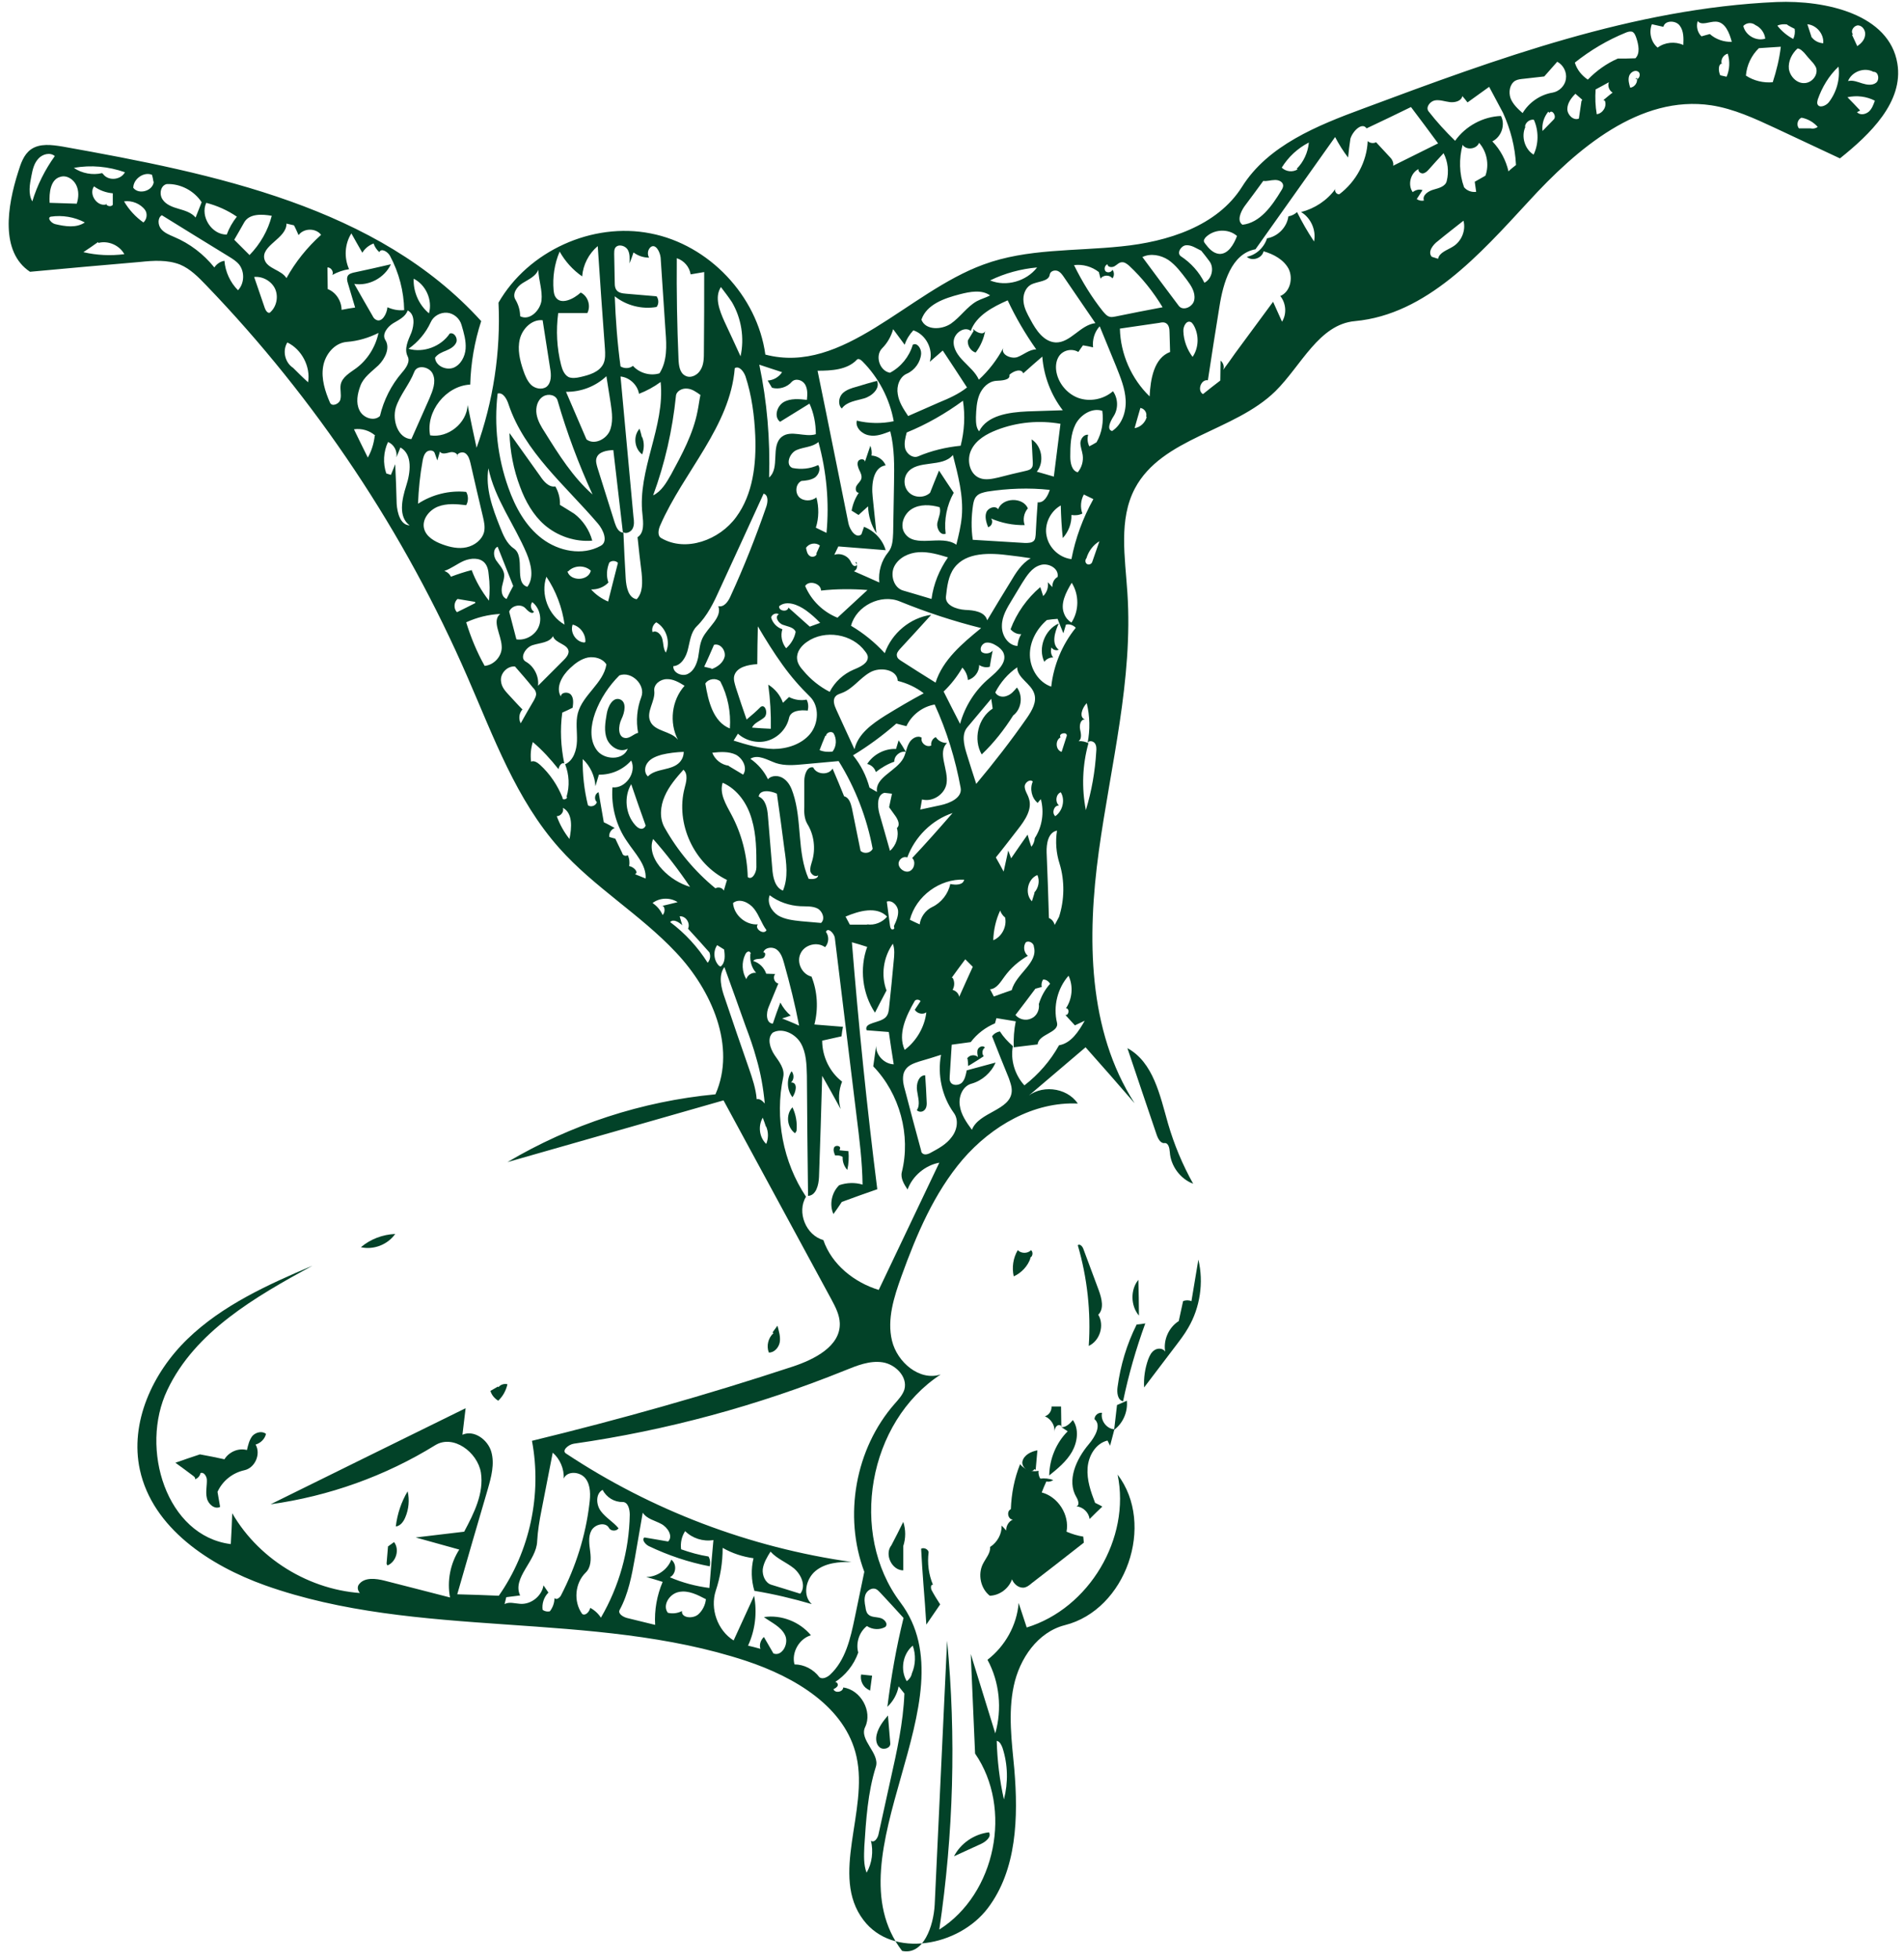 <svg xmlns="http://www.w3.org/2000/svg" fill="none" viewBox="0 0 660 679" height="679" width="660">
<path fill="#024228" d="M342.3 575.3C348.4 570.6 352.5 563.3 353.1 555.6C354 558.4 355 561.3 355.9 564.1C377.5 557.5 392 533.2 387.4 511.1C400.6 528.4 390.3 558 369.1 563.3C359.7 565.7 353.4 574.9 351.4 584.4C349.4 593.8 350.7 603.6 351.6 613.2C353 629.9 352.5 648.1 342.4 661.4C332.3 674.7 309.4 678.9 299.3 665.5C287.6 650.1 301.1 627.8 296.9 608.9C293.1 591.6 275.5 581.3 258.7 575.7C205.1 558 145.1 568.4 91.9 549.5C72.6 542.6 52.9 529.6 48.5 509.5C44.9 493.1 52.9 475.8 65 464.1C77.1 452.4 92.8 445.3 108.3 438.7C88.5 449.5 67.6 461.5 58 481.8C48.3 502.1 57.7 532.4 80 535.2C80.2 531.6 80.4 528 80.5 524.5C90.2 541.3 109.2 552.3 128.6 552.3C128.2 555.5 122.5 551.9 124.4 549.2C126.3 546.6 130.3 547.1 133.4 547.9C141 549.8 148.5 551.8 156 553.7C154.9 548 156.1 541.9 159.2 537.1C154.2 535.7 149.1 534.3 144.1 532.9C149.7 532.2 155.3 531.6 160.9 530.9C164.3 524.5 167.8 517.6 166.7 510.4C165.5 503.3 157.1 497.1 150.9 500.9C133.6 511.6 114 518.6 93.8 521.4C116.3 510.3 138.8 499.2 161.4 488.1C161 491.2 160.7 494.2 160.3 497.3C164.3 495.5 169.1 499 170.3 503.2C171.5 507.4 170.3 511.9 169.1 516.1C165.5 528.3 162 540.4 158.5 552.6C163.3 552.7 168.1 552.9 172.9 553.1C183.7 537.7 187.9 517.9 184.4 499.4C214.8 492 245 483.5 274.7 473.7C282.3 471.2 291.4 466.6 291.1 458.6C291 455.7 289.6 453 288.2 450.4C275.7 427.4 263.3 404.4 250.8 381.4C225.9 388.5 200.9 395.7 175.9 402.8C197.8 389.8 222.6 381.7 248 379.3C255.3 362.8 246.7 343.2 234.3 330.1C221.9 316.9 205.9 307.5 193.9 294C178.9 277.2 171.1 255.4 162.1 234.8C140.3 184.6 109.5 138.4 71.5 98.9C68.8 96.1 66 93.2 62.4 91.7C58 90 53.2 90.3 48.5 90.8C35.8 91.9 23.1 93 10.4 94.2C1.28746e-05 87.3 2.5 71.5 6.3 59.6C7.2 56.7 8.2 53.6 10.7 51.8C13.8 49.6 18 50.2 21.7 50.8C74.3 60.2 130.9 71.7 166.8 111.3C164.5 118.4 163.2 125.8 163 133.3C154.6 133.7 147.5 142.6 149.1 150.9C155.3 151.9 161.8 146.7 162.1 140.4C163.1 145.3 164.1 150.3 165.2 155.2C171 139.1 173.6 121.9 172.8 104.9C183.1 87 205.3 76.9 225.5 80.9C245.7 84.8 262.5 102.5 265.3 122.9C292.4 130 314.6 101.3 340.9 91.7C356 86.1 372.6 87.1 388.7 85.4C404.7 83.8 421.9 78.4 430.5 64.8C439.5 50.4 456.6 43.5 472.6 37.6C519 20.3 566.3 2.9 615.8 0.7C633 -1.34259e-05 654.9 5 657.7 22C659.9 35.3 648.3 46.5 637.8 54.9C630.3 51.4 622.9 47.9 615.4 44.4C608.3 41.1 601 37.7 593.2 36.5C568.5 32.8 546.6 51.5 529.8 69.9C512.9 88.2 494.5 109 469.7 111.3C457.2 112.4 451.1 126.7 442.1 135.6C427.8 149.6 402.8 151.6 393.4 169.3C387.7 180.1 390 193.2 390.8 205.5C392.8 235.5 385 265.2 380.9 295C376.8 324.8 377 357.1 393.3 382.4C387.7 375.9 382 369.4 376.3 363C369.4 368.9 362.4 374.8 355.5 380.7C360.4 375.8 369.7 376.7 373.6 382.5C358.3 381.8 343.7 390.3 333.7 401.9C323.8 413.5 317.7 427.9 312.5 442.3C309.9 449.5 307.4 457.3 309.2 464.7C311 472.2 318.8 478.8 326.1 476.4C300.9 492.8 294.1 531.5 312.1 555.4C337.4 588.9 287.2 642.9 312.7 676.2C320.1 677.8 323.6 667.6 324 660.2C325.4 629.7 326.9 599.2 328.3 568.7C331.5 602 330.5 635.7 325.6 668.8C345.2 656.4 351.1 626.8 338 607.8C337.5 596.3 337 584.8 336.5 573.3C339.3 582.5 342.2 591.6 345 600.8C347.4 592.4 346.5 583 342.3 575.3ZM177.9 203.1C176.1 198.5 174.3 194 172.5 189.5C170.9 190.2 171 192.6 171.9 194.1C172.9 195.6 174.3 196.9 174.7 198.7C175 200.2 174.3 201.8 174 203.4C173.7 205 174 207 175.6 207.6C176.3 206.1 177.1 204.6 177.9 203.1ZM314.5 297.2C313.2 296.7 311.7 297.7 311.5 299.1C311.3 300.9 313.5 302.6 315.2 302C317 301.3 317.5 298.6 316.2 297.4C321 292.3 325.6 287.1 330.2 281.8C323 284.2 317.1 290.1 314.5 297.2ZM376.1 249.4C374.6 249.2 374.1 251.3 374.4 252.8C374.7 254.2 375.1 256 373.9 256.9C375.1 256.8 376.3 257.1 377.3 257.6C375.2 265.1 374.9 273.1 376.4 280.8C378.4 274.2 379.6 267.4 380 260.5C380.1 259.5 380.1 258.4 379.5 257.6C378.9 256.8 377.4 256.6 377 257.5C377.9 253 377.8 248.2 376.7 243.7C375.1 245.4 373.9 248.6 376.1 249.4ZM181.1 245.9C179.9 247.2 179.7 249.2 180.5 250.7C182 248 183.5 245.4 185.1 242.7C185.5 241.9 186 241 185.8 240.2C185.7 239.4 185.2 238.8 184.7 238.3C182.7 235.8 180.6 233.4 178.5 231C175.7 230.8 173.2 233.6 173.7 236.3C173.9 238.2 175.2 239.6 176.5 241C178 242.6 179.5 244.3 181.1 245.9ZM368.6 219.5C367.9 217.9 367.3 216.2 366.6 214.5C365.3 214.6 364.1 214.7 362.9 214.9C359.4 217.9 356.9 222.4 357 227.1C357.1 231.8 360 236.5 364.4 238C365.2 230.6 368.2 223.4 372.9 217.6C372.1 216.7 370.7 216.2 369.5 216.5C369.2 217.5 368.9 218.5 368.6 219.5ZM213.1 287C211.9 287.4 211 288.8 211.2 290.1C211.9 290.3 212.6 290.5 213.3 290.7C214.1 292.4 214.9 294.1 215.7 295.7C215.8 296.5 216.9 296.9 217.6 296.4C218.2 297.6 218.3 298.9 218.1 300.2C219.6 300.4 221.6 302.4 220.1 303C221.3 303.5 222.6 304 223.8 304.5C224.1 299.7 220.1 295.8 217.4 291.7C213.6 286.3 211.8 279.5 212.3 272.9C216.8 273.4 220.8 267.8 218.8 263.6C216 266.8 211.8 268.6 207.6 268.5C207.2 269.9 206.8 271.2 206.4 272.5C206.2 269 204.6 265.5 202 263.1C201.9 268.4 202.5 273.8 203.8 279.1C204.8 279.9 206.6 279.3 206.9 278C205.8 277.1 206.2 275 207.5 274.6C208.1 278.1 208.7 281.5 209.3 285C210.6 285.6 211.8 286.3 213.1 287ZM525.5 57.2C525.2 50.9 523.6 44.8 521 39.1C519.4 36.1 517.8 33.1 516.2 30.1C513.7 31.9 511.2 33.7 508.7 35.5C508.1 34.7 507.5 34 506.9 33.3C506.6 35 504.4 35.6 502.6 35.4C500.9 35.2 499.1 34.5 497.4 34.8C495.7 35.1 494.1 37.2 495.2 38.6C498 42.2 501.1 45.6 504.4 48.8C508 43.7 514.1 40.4 520.3 40.2C521.9 43.3 520.4 47.5 517.3 49C520.1 51.9 522 55.5 522.9 59.4C523.7 58.6 524.6 57.9 525.5 57.2ZM184.7 257.2C184 259.4 183.8 261.7 184.1 264C185.1 263.5 186.3 264.3 187.2 265.1C190.6 268.2 193.3 272.2 195 276.5C194.8 277.6 197.1 276.9 196.4 276.1C197.5 272.5 197.3 268.5 195.9 264.9C198.8 263.6 199.9 260 200 256.8C200.1 253.6 199.5 250.3 200.3 247.2C202 240.8 209.2 236.8 210.2 230.3C208.9 228.2 206.1 227.5 203.8 227.9C201.4 228.4 199.4 229.9 197.6 231.6C194.9 234.1 192.5 238.2 194.4 241.4C194.5 239.9 197 239.6 198 240.9C198.9 242.1 198.7 243.8 198.5 245.3C197.3 245.9 196.1 246.5 194.9 247C194.1 252.9 194.4 258.8 195.6 264.6C194.6 264.2 193.8 265.5 193.6 266.6C190.9 263.2 188 260 184.7 257.2ZM319.5 255.7C319 257.5 321.2 259.2 322.8 258.4C322.6 257.2 323.3 255.9 324.4 255.5C325.2 256.8 326.8 257.6 328.3 257.5C324.8 260.9 328.9 266.8 328.1 271.6C327.5 275.3 323.3 278.1 319.6 277.1C319.4 278.3 319.2 279.4 319 280.6C321.3 280.1 323.7 279.6 326 279.1C329.3 278.4 333.6 276.5 333 273.1C331.2 263.2 328.2 253.4 324 244.2C319.8 244.9 316 247.8 314.2 251.7C313 251.4 311.9 251.1 310.7 250.8C306 254.9 301 258.6 295.7 261.8C298.4 265.1 300.3 268.9 301.4 273C302.3 273.5 303.1 274 304 274.5C303.2 269.4 310.8 267.3 313.2 262.7C314 261.1 314.2 259.2 315.1 257.6C315.9 256 318 254.7 319.5 255.7ZM310.9 227.3C311 228.2 311.8 228.7 312.6 229.2C316.5 231.7 320.4 234.2 324.3 236.6C326.8 228.7 333.6 223 340.1 217.7C330.5 215.3 321.1 212.2 312 208.5C305.4 205.7 296.8 210 295 216.9C299.4 219.5 303.3 222.7 306.7 226.4C309.1 219.5 315.5 214.1 322.8 213.1C319.2 217.1 315.6 221 312 224.9C311.4 225.6 310.7 226.4 310.9 227.3ZM359.2 121.1C355.4 115.7 352.1 110.1 349.3 104.1C344.1 106.4 338.4 109.4 336.5 114.7C334.4 113 330.9 115.3 330.6 118.1C330.3 120.8 332.1 123.3 334.1 125.3C336 127.3 338.2 129.1 339.3 131.6C342.7 128.5 345.6 124.7 347.8 120.6C346.8 122.8 350.3 124.5 352.6 123.8C354.8 123 356.8 121.1 359.2 121.1ZM245.6 539.5C246.2 540.5 246.3 541.8 246 542.9C238.7 541.5 231.6 539.1 224.9 535.9C223.7 535.3 222.3 533.6 223.4 532.9C226.2 533.4 228.9 533.8 231.6 534.3C233.4 532.5 231.5 529.4 229.2 528.2C227 527 224.2 526.5 222.8 524.3C221.9 529.5 221 534.7 220.1 539.9C219 546.1 217.8 552.5 214.8 558C214.1 559.3 215.9 560.4 217.3 560.8C220.6 561.6 223.8 562.4 227.1 563.2C226.8 558.1 227.7 553 229.7 548.3C227.8 547.7 225.9 547.1 224 546.6C227.7 546.6 231.4 544.1 232.7 540.6C234.7 542.1 234.4 545.6 232.2 546.7C236.6 548.6 241.2 549.8 245.9 550.4C246.3 544.9 246.8 539.3 247.3 533.8C243.7 534.4 240 533.2 237.5 530.7C236.3 532.5 235.8 534.8 236.1 537C239.2 538.1 242.4 539 245.6 539.5ZM336.8 375.6C333.7 376.4 332.2 380.1 332.7 383.2C333.1 386.3 335 389 336.9 391.6C339.3 385.4 350.3 384.9 350.7 378.3C350.8 376.7 350.2 375.2 349.7 373.7C347.7 368.9 345.8 364 343.9 359.2C344.5 358.3 345.5 357.7 346.6 357.5C347.8 359.4 349.4 361.1 351.1 362.6C350.2 367.4 351.8 372.6 355.1 376.2C360 372.4 364.1 367.7 367.1 362.3C371.3 361.6 373.9 357.5 376 353.8C374.9 354.3 373.7 354.9 372.6 355.4C371.5 354.2 370.4 353 369.3 351.8C370.6 352 370.8 349.4 369.5 349.5C371.7 346.2 372.1 341.8 370.4 338.2C366.6 342.5 365 348.8 366.4 354.5C367.2 358 359.9 358.4 359.7 362C356.9 362.3 354.2 362.7 351.4 363C351.3 360 351.5 356.9 352.1 354C349.9 353.6 347.6 353.3 345.4 352.9C345.2 353.5 345.1 354.1 344.9 354.7C341.6 356.1 338.7 358.3 336.5 361.2C334.3 361.5 332.1 361.8 329.9 362.1C329.7 365.8 329.4 369.5 329.2 373.2C329.2 373.8 329.1 374.4 329.4 374.9C330 376.4 332.3 376.3 333.4 375.3C334.5 374.2 334.8 372.5 335.1 371C338.4 370.1 341.7 369.2 345.1 368.3C343.6 371.8 340.4 374.6 336.8 375.6ZM212.6 156C210.3 156.1 207.5 156.6 206.8 158.7C206.4 159.8 206.8 161 207.1 162.1C209.1 168.5 211.1 174.8 213.1 181.2C213.6 182.7 214.4 184.6 216.1 184.6C216.3 190 216.6 195.3 216.9 200.6C217.1 203.5 217.8 207.2 220.7 207.7C222.9 205.4 222.7 201.8 222.4 198.5C221.9 194.4 221.4 190.3 221 186.2C223.4 184.7 223 181.1 222.7 178.3C220.9 162.9 230.6 147.9 229 132.4C226.7 134.1 224.1 135.5 221.5 136.5C221 133.4 218.2 130.8 215.1 130.5C216.6 146.8 218.1 163 219.6 179.3C219.8 180.6 219.9 182 219.3 183.2C218.7 184.4 217 185.2 215.9 184.4C214.8 174.9 213.7 165.5 212.6 156ZM462.9 65.5C462.5 66.4 463.4 67.5 464.3 67.3C470 63 473.8 56.1 474.1 48.9C474.8 49.6 476.1 49.8 477 49.3C478.7 51.1 480.4 53 482.1 54.8C483 55.8 483.5 57.9 482.2 57.8C487.6 55.1 493.1 52.4 498.5 49.7C495.4 45.5 492.3 41.3 489.1 37.1C484 39.6 478.8 42.1 473.7 44.5C472.2 42.2 468.9 45.4 468.1 48.1C467.8 50.2 467.5 52.4 467.3 54.6C465.6 52.4 464.1 50 462.8 47.5C453.6 60.5 444.4 73.4 435.2 86.4C426.9 87.9 424 98 422.7 106.3C421.3 114.8 420 123.3 418.7 131.8C416.3 131.4 414.9 135.4 417 136.6C419 135 421 133.4 423 131.9C423 129.6 423.1 127.3 423.1 125C424 125.7 424.5 127.1 424 128.2C425.4 126.3 426.8 124.4 428.1 122.5C432.5 116.5 436.9 110.6 441.3 104.6C442.3 106.9 443.4 109.2 444.4 111.5C446.1 108.8 445.8 105.1 443.8 102.6C447.2 101.2 448.3 96.5 446.7 93.2C445 90 441.5 88.1 438 87.1C437.5 89.5 434 90.7 432.2 89C435.4 88.4 438.2 85.8 439.2 82.6C442.9 82 446.1 78.8 446.6 75C447.7 74.8 448.8 74.3 449.6 73.5C451.4 77.1 453.3 80.4 455.5 83.7C456.3 79.8 454.4 75.5 451 73.5C455.7 72.3 460 69.5 462.9 65.5ZM304.8 201.9C304.4 198.2 305.5 194.3 307.9 191.4C309.4 189.6 309.5 187 309.6 184.7C309.7 179 309.8 173.3 309.9 167.6C310 161.5 310.1 155.4 308.6 149.5C306.2 150.4 303.7 151.4 301.3 150.9C298.8 150.5 296.4 148.2 297 145.8C301.1 146.8 305.6 146.9 309.8 146C308.4 138.2 304.5 130.8 298.9 125.2C298.4 124.7 297.5 124.1 297 124.7C293.7 128.2 288.2 128.5 283.4 128.5C284.4 133.4 285.4 138.3 286.4 143.2C287.7 149.8 289.1 156.4 290.4 163C291.6 169.1 292.9 175.3 294.1 181.4C294.6 183.8 296.8 186.8 298.6 185.2C298.9 184.4 299.2 183.5 299.5 182.6C303.1 184 306 187.1 307 190.7C301.6 190.3 296.1 189.8 290.6 189.4C290.1 190.4 289.7 191.3 289.2 192.3C291.2 191.6 293.6 192.5 294.7 194.3C295.1 195.1 295.5 196.1 296.3 196.2C297.2 196.4 297.3 194.5 296.5 194.9C297.5 195.8 297.2 197.5 296 198C299 199.3 301.9 200.6 304.8 201.9ZM271.5 373.3C268.5 387.5 271.4 402.8 279.4 414.8C276.1 420.1 279.4 428.2 285.4 429.8C288.3 438.3 296.1 444.5 304.6 447.1C311.6 432.4 318.6 417.7 325.6 403C320.7 403.9 316.3 407.6 314.6 412.3C313.4 410.5 312.1 408.4 312.6 406.3C315.8 393.5 311.9 379.1 302.7 369.6C303 367.3 303.4 364.9 303.7 362.5C303.6 365.8 306.6 368.8 309.8 368.9C309.2 365.1 308.6 361.4 308.1 357.7C305.5 357.5 302.9 357.3 300.4 357.1C299.4 354.3 304.9 354.7 307 352.6C307.9 351.7 308.1 350.4 308.2 349.1C308.8 343.7 309.3 338.4 309.8 333C310 331.1 310.2 329 309.5 327.1C306.2 331.8 305.3 338 307.3 343.3C305.9 345.9 304.6 348.5 303.3 351C298.9 344.4 297.9 335.6 300.6 328.2C298.8 327.6 297.1 327.1 295.3 326.6C297.6 355.2 300.5 383.7 304.1 412.2C300 413.6 295.9 415.1 291.8 416.6C290.9 418 289.9 419.4 288.9 420.8C287.4 417.5 288.3 413.3 290.9 410.8C293.5 409.9 296.4 409.8 299 410.6C298.9 402.6 297.9 394.7 296.9 386.7C294.4 366.2 291.9 345.7 289.4 325.2C289.2 323.4 286.9 321.3 286.3 323C287.5 324.6 287.3 326.9 286 328.3C283.3 326.3 278.9 327.4 277.5 330.5C276 333.6 278 337.7 281.3 338.5C283.4 343.7 283.7 349.7 282.3 355.1C285.6 355.4 288.9 355.6 292.2 355.9C292 357 291.8 358.1 291.7 359.2C289.5 359.7 287.2 360.2 285 360.7C285 366.2 287.6 371.6 291.9 374.9C290.7 377.9 290.5 381.3 291.4 384.4C289.3 380.6 287.2 376.7 285 372.9C284.7 384.5 284.3 396.2 283.9 407.9C283.8 410.7 282.9 414.4 280.1 414.5C279.9 400.6 279.8 386.7 279.7 372.8C279.6 369 279.5 364.9 277.6 361.6C275.7 358.3 271.2 356.1 267.9 357.9C265.8 359.8 266.9 363.3 268.5 365.7C270.1 368 272.1 370.5 271.5 373.3ZM264.8 567.4C265.9 569.3 267 571.2 268.1 573.1C271.1 574.3 273.6 569.6 272.1 566.7C270.7 563.8 267.4 562.4 264.8 560.5C270.8 559.6 277.2 562.1 281.1 566.8C277 568 274.3 572.8 275.4 576.9C278.7 576.9 282 578.6 284 581.3C285 582.2 286.7 581.4 287.7 580.5C293.1 575.5 294.8 567.9 296.3 560.7C297.4 555.4 298.5 550.1 299.6 544.8C292.3 525.4 296.5 502.1 310.1 486.6C311.5 485 312.9 483.5 313.5 481.6C314.7 477.2 310.4 472.9 306 472.2C301.5 471.5 297.1 473.3 292.9 475C262.7 487.2 231.1 495.8 198.9 500.4C197 500.7 194.6 502.8 196.2 503.8C225.9 523.5 259.9 536.4 295.2 541.4C290.8 541.3 286.1 541.7 282.7 544.5C279.3 547.3 278.1 553.1 281.4 556C274.9 554.1 268.2 552.5 261.5 551.4C260.4 547.7 260.3 543.8 261.2 540.1C257.5 539.6 253.8 538.4 250.5 536.5C250.5 541.6 249.7 546.6 248.1 551.4C246.1 557.6 248.7 565.1 254.3 568.6C256.7 563.4 259 558.3 261.4 553.1C262.5 558.9 261.8 565 259.3 570.4C260.7 570.7 262.1 571.1 263.6 571.5C263.1 570.1 263.7 568.4 264.8 567.4ZM229.2 186.5C237.7 191.5 249.4 187.2 255.2 179.2C261 171.3 262.2 160.9 261.8 151C261.5 144.1 260.6 137.1 258.4 130.4C257.8 128.8 256.3 126.7 254.7 127.6C253.1 147.8 237 163.5 228.9 182C228.2 183.5 227.8 185.7 229.2 186.5ZM307.6 591.6C308.9 581.2 310.7 570.9 313.2 560.8C310.5 557.8 307.8 554.9 305.1 552C304.6 551.5 304.1 550.9 303.4 550.7C302 550.3 300.5 551.4 300 552.7C299.5 554.1 299.7 555.6 300 557C300.1 557.9 300.3 558.9 300.9 559.5C301.9 560.6 303.6 560.4 305.1 560.8C306.5 561.1 308 562.8 306.9 563.9C305 565 302.4 564.9 300.5 563.6C297.8 565.7 296.6 569.5 297.5 572.8C296 577.1 293 580.8 289.2 583.2C289.7 582.6 290.6 583.5 290.4 584.2C290.2 584.8 289.5 585.2 288.9 585.5C289.5 587 292.2 586.5 292.3 584.9C298.4 585.7 302.5 593.2 299.9 598.6C297.7 603.1 305.1 607.7 303.6 612.4C300.8 621.3 300.2 630.8 299.6 640.1C299.5 643.1 299.3 646.3 300.4 649.1C302.3 645.8 302.8 641.7 301.9 638C303 638.9 304.2 637.2 304.5 635.9C305.9 629.5 307.3 623.2 308.7 616.8C310.9 607 313.1 597.1 313.5 587C312.8 586.2 312.2 585.3 311.5 584.5C311 587.2 309.6 589.7 307.6 591.6ZM174.9 556C176.5 555.1 178.5 555.8 180.3 555.9C184.1 556.2 187.8 553.2 188.4 549.5C189 550.3 189.5 551.2 190.1 552C188.5 553.6 187.8 555.9 188.1 558C188.8 558.5 189.7 558.7 190.6 558.5C191.6 557.2 192.2 555.6 192.2 553.9C192.8 554.7 194.1 553.8 194.5 552.9C199.6 543 203 532.3 204.3 521.3C204.7 518.3 204.8 514.9 203 512.5C201.1 510 196.6 509.7 195.4 512.5C195.6 509.1 194.1 505.7 191.6 503.5C190.3 510.1 189 516.8 187.7 523.5C187 527 186.4 530.6 186.2 534.2C186 541 177.4 546.9 180.3 553C178.7 553.2 177.1 553.4 175.5 553.6C175.3 554.4 175.1 555.2 174.9 556ZM219.4 126.8C221.6 129.3 225.4 130.4 228.6 129.4C231.3 125.2 231.1 119.9 230.7 114.9C230.1 106.3 229.6 97.8 229 89.3C228.8 87.3 227.3 84.4 225.6 85.6C224.5 86.5 224.3 88.1 225 89.3C223.1 89.3 221.2 88.7 219.6 87.5C219.2 88.8 218.7 90.1 218.2 91.3C218.3 89.6 218.4 87.8 217.5 86.4C216.5 85 214.1 84.5 213.2 86C212.9 86.6 212.9 87.3 212.9 88C213 91.4 213 94.8 213.1 98.2C213.1 99 213.2 99.8 213.6 100.4C214.3 101.5 215.7 101.7 217 101.8C220.5 102.1 224.1 102.4 227.6 102.7C228.4 103.8 228.4 105.4 227.6 106.4C222.5 107.3 217.1 105.9 213.1 102.7C213.4 110.8 214 118.9 215.1 127C216.4 127.8 218.2 127.8 219.4 126.8ZM192.6 103C194.4 105.8 198.8 103.7 201.3 101.4C203.8 102.6 204.9 106 203.6 108.5C200.2 108.5 196.9 108.5 193.5 108.5C192.7 114.5 193 120.6 194.5 126.5C194.9 128.1 195.6 129.9 197.1 130.7C198.3 131.2 199.8 131 201.1 130.7C204.2 130 207.8 129 209.2 126C209.9 124.4 209.8 122.6 209.7 120.9C208.8 109.1 208 97.2 207.2 85.3C204.1 87.9 202.1 91.8 201.8 95.8C198.6 93.6 195.9 90.6 194 87.2C192.2 91.4 191.5 96.1 191.9 100.6C192 101.4 192.1 102.3 192.6 103ZM150.7 157.1C150.4 156 148.8 155.9 147.9 156.6C147 157.4 146.7 158.6 146.5 159.7C145.6 164.6 145.1 169.6 144.9 174.6C149.8 171.4 155.8 169.9 161.6 170.5C162.4 171.9 162.4 173.7 161.6 175.1C158.3 174.7 154.9 174.4 151.8 175.6C148.8 176.8 146.2 180 147 183.2C147.7 186 150.6 187.7 153.4 188.7C156.1 189.7 159 190.3 161.7 189.7C164.5 189.1 167.1 187.1 167.8 184.4C168.2 182.6 167.8 180.8 167.4 179.1C165.9 172.9 164.5 166.7 163.1 160.6C162.8 159.3 162.4 157.9 161.3 157.1C160.3 156.4 158.3 157 158.4 158.3C159 157.2 157.1 156.4 155.9 156.8C154.7 157.1 153.1 157.6 152.5 156.5C152.2 157.5 151.9 158.5 151.6 159.6C151.3 158.7 151 157.9 150.7 157.1ZM267.2 252.6C267.3 247.5 267 242.4 266.3 237.3C268.7 238.8 270.5 241 271.4 243.6C272.1 242.9 272.8 242.3 273.5 241.6C275.4 242.6 277.6 242.9 279.6 242.5C280.2 243.6 280.3 245 280 246.3C277.4 246 274 246.3 273.5 248.9C272.7 252.5 269.8 255.6 266.2 256.7C262.7 257.8 258.5 256.8 255.8 254.3C255.3 255.1 254.8 255.9 254.3 256.7C258.8 258.1 263.4 259.5 268.1 259.6C272.8 259.6 277.8 258 280.8 254.4C283.8 250.8 284.1 244.8 280.8 241.5C277.3 238.1 274.1 234.4 271.3 230.5C268.2 226.2 265.4 221.7 262.7 217.1C262.6 221.5 262.5 225.9 262.5 230.2C259.3 230.4 255.3 231.2 254.5 234.3C254.2 235.6 254.7 237 255.1 238.4C256.3 242.1 257.5 245.7 258.8 249.4C260.5 248 262.2 246.5 263.7 245C265.3 243.9 266.3 247.3 265 248.6C263.6 249.9 261.4 250.5 260.7 252.2C262.9 252.4 265.1 252.5 267.2 252.6ZM207.2 181.4C195.9 168.2 181.8 156.6 176.3 140.2C175.7 138.3 174.4 135.9 172.5 136.4C171.2 147.4 172.5 158.6 176.2 169C178.6 175.8 182.2 182.4 187.9 186.7C193.7 191.1 201.9 192.7 208.2 189.2C210.9 187.8 209.2 183.7 207.2 181.4ZM357.6 152.3C361.2 154.6 362.1 160.2 359.4 163.5C361.4 164.1 363.4 164.6 365.3 165.2C366.1 159.1 366.8 153 367.6 146.9C360.3 145.6 352.6 146.3 345.6 149C342 150.4 338.4 152.4 336.7 155.9C335 159.3 336 164.3 339.6 165.7C341.6 166.5 343.9 166 346.1 165.5C349.2 164.7 352.4 163.9 355.6 163.2C356.4 163 357.2 162.8 357.6 162.2C358.1 161.6 358 160.8 358 160.1C357.9 157.5 357.7 154.9 357.6 152.3ZM313.6 119.5C312.3 117.7 310.9 115.9 309.6 114.1C308.9 116.6 307.6 118.9 305.8 120.7C303.2 123.3 304.9 128.6 308.5 129.2C312.3 127.2 315.2 123.6 316.4 119.5C317.9 118.6 319.4 120.8 319.3 122.6C319.1 125.5 317.1 128.3 314.4 129.5C311.8 130.6 310.7 133.9 311.2 136.6C311.6 139.4 313.2 141.8 314.8 144.2C318.4 142.6 321.9 141.1 325.5 139.5C328.9 138.1 332.3 136.6 335.2 134.3C332.4 130 329.6 125.7 326.8 121.5C325.3 122.8 323.8 124.1 322.3 125.4C323.6 121 320.9 115.9 316.6 114.5C315.3 115.9 314.2 117.6 313.6 119.5ZM218.3 525C218.3 523.1 217.7 520.6 215.8 520.6C213 520.7 210.2 519 208.9 516.4C206.4 517.7 206.6 521.6 208.3 523.8C210 526.1 212.6 527.5 214.4 529.7C213.8 530.8 211.7 530.8 211.1 529.6C209.9 527.4 206.2 528.3 205 530.5C203.8 532.7 204.3 535.4 204.6 537.9C204.9 540.4 204.9 543.3 203 545.1C199.3 548.7 198.7 555.1 201.8 559.4C202.9 560.2 204.3 558.7 204.6 557.3C206.1 558.1 207.4 559.3 208.3 560.7C214.6 549.9 218.1 537.5 218.3 525ZM386.9 127C385 122.4 383.1 117.8 381.2 113.1C379.4 115 378.6 117.8 378.9 120.4C377.7 120.1 376.6 119.9 375.4 119.7C374.9 120.4 374.3 121.2 373.8 122C371.6 120.7 368.7 121.3 367.2 123.3C366.2 124.7 365.9 126.5 366.1 128.3C366.6 132.5 369.7 136.4 373.7 137.9C377.8 139.4 382.6 138.4 385.8 135.6C387.6 138.1 387.7 141.7 386 144.3C384.9 146 383.5 148.9 385.5 149.4C388.9 147.2 390.4 142.8 390.2 138.7C390 134.6 388.4 130.8 386.9 127ZM350.2 201.8C352.1 198.6 354.1 195.3 357.3 193.5C354.9 193.1 352.5 192.8 350 192.5C343.2 191.6 334.9 191.3 330.8 196.8C328.7 199.6 328.3 203.3 327.9 206.8C327.6 209.8 331.5 211.2 334.6 211.4C337.6 211.5 341.4 212 342.2 215C344.8 210.6 347.5 206.2 350.2 201.8ZM311.2 236C311 232 305 231 301.5 233.1C298 235.1 295.6 238.8 291.8 240.2C291.1 240.5 290.2 240.7 289.7 241.3C288.5 242.5 289.2 244.5 289.9 246C292 250.6 294.1 255.2 296.2 259.7C297.4 254.4 302.3 250.9 306.9 248C311.3 245.3 315.7 242.7 320.2 240.3C317.5 238.2 314.4 236.8 311.2 236ZM327.8 185C326 185.7 324.6 183.2 324.9 181.3C325.3 179.4 326.3 177.5 325.7 175.8C322.5 174.9 318.9 174.7 316.1 176.4C313.3 178.1 311.8 182.1 313.6 184.8C317.1 190.2 326.3 185.1 331.5 188.8C332.3 185.6 333.1 182.3 333.4 179C334 171.8 332.1 164.7 330.3 157.7C326.7 162.2 317.9 159.2 314.5 163.9C313 166 313.3 169.2 315.3 170.9C317.2 172.6 320.5 172.6 322.4 170.8C323.4 168.3 324.4 165.7 325.5 163.1C327.2 165.7 328.9 168.3 330.6 170.8C328.2 175.1 327.2 180.1 327.8 185ZM115.2 95.3C115.8 94.2 114.7 92.6 113.5 92.7C113.5 95.2 113.6 97.7 113.6 100.2C116.5 101.3 118.4 104.4 118.4 107.4C119.9 107.1 121.5 106.8 123.1 106.6C122.3 103.8 121.4 101 120.6 98.2C120.3 97.3 120.1 96.2 120.7 95.4C121.1 94.9 121.8 94.7 122.5 94.5C126.8 93.6 131.2 92.6 135.5 91.6C133.3 96.3 127.9 99.2 122.8 98.4C124.9 102.1 127 105.8 129.1 109.4C129.4 110 129.7 110.5 130.3 110.8C132.3 112 134.1 108.9 134.3 106.5C136.1 107.3 138.1 107.7 140.1 107.5C140 101 138.3 94.5 135.2 88.7C134.4 87.2 132.1 85.9 131.5 87.4C130.6 86.6 129.9 85.6 129.5 84.4C127.9 85 126.5 86.1 125.6 87.6C124.3 85.3 123 83.1 121.8 80.9C119.5 84.5 119.2 89.3 121 93.3C119 93.6 117 94.3 115.2 95.3ZM363.9 95.1C363.6 97.7 359.7 97.4 357.3 98.7C355.4 99.8 354.5 102.3 354.8 104.6C355 106.8 356.1 108.8 357.2 110.8C359.1 114.4 361.8 118.5 366 118.7C371.1 118.8 374.5 112.6 379.7 112C376.1 106.7 372.5 101.5 368.9 96.2C368.3 95.3 367.6 94.3 366.6 93.9C365.5 93.5 364.1 94 363.9 95.1ZM319.3 398.8C319.3 399.1 319.4 399.4 319.6 399.6C320.3 400.5 321.7 400.1 322.7 399.5C325.3 398.1 328.1 396.6 329.9 394.1C331.8 391.7 332.4 388.1 330.6 385.7C326.5 380 324.9 372.5 326.2 365.6C323.7 366.4 321.2 367.2 318.7 367.9C316.9 368.5 315 369.1 313.9 370.7C312.5 372.7 313 375.4 313.7 377.8C315.5 384.8 317.4 391.8 319.3 398.8ZM356.1 142.6C360.2 142.5 364.3 142.3 368.4 142.2C364.3 136.9 361.8 130.3 361.3 123.6C359.1 125.5 356.9 127.4 354.7 129.4C354 127.6 351.3 128.6 349.9 129.9C350.3 131.8 347.2 131.9 345.3 132C342.6 132.2 340.5 134.4 339.5 136.8C338.5 139.3 338.4 142 338.3 144.6C338.3 146.3 338.3 148.2 339.4 149.5C342.2 143.9 349.8 142.9 356.1 142.6ZM290.7 263.8C286.7 264.2 282.6 264.5 278.6 264.9C275.4 265.2 272.1 265.5 269 264.5C266.1 263.5 262.8 261.3 260.1 263C262.7 264.8 264.9 267.3 266.2 270.1C267.5 268.6 270.1 268.7 271.7 269.9C273.4 271.1 274.3 273 274.9 274.9C278.1 284.5 276.2 295.3 280.3 304.6C281.6 304.8 283.5 304.7 283.6 303.4C282.7 304.1 281.2 303.2 280.9 302C280.7 300.8 281.2 299.6 281.5 298.5C282.8 294.2 282.2 289.3 279.8 285.5C278.8 283.7 278.7 281.6 278.8 279.6C278.8 276.6 278.8 273.6 278.8 270.6C278.8 268.5 279.8 265.5 281.9 266C283 268.5 287.2 268.8 288.6 266.4C290 269.6 291.3 272.8 292.6 276C294.3 276.4 294.9 278.4 295.3 280.1C296.3 285.1 297.3 290 298.3 294.9C299.5 296.1 301.8 295.7 302.5 294.2C300.5 283.5 296.5 273.1 290.7 263.8ZM239.4 95.1C239 92.5 237.1 90.3 234.6 89.5C234.5 101.2 234.7 112.9 235.2 124.5C235.3 126.7 235.6 129.2 237.5 130.2C239.4 131.3 241.9 130 242.9 128.1C244 126.3 244 124 244 121.8C244.1 112.6 244.1 103.5 244.1 94.3C242.5 94.6 241 94.8 239.4 95.1ZM382.3 107.9C383 108.7 383.7 109.6 384.7 109.8C385.3 110 386 109.8 386.7 109.7C392.1 108.6 397.6 107.5 403 106.5C399.8 101.2 395.9 96.3 391.4 92.1C390.7 91.5 389.8 90.8 388.9 90.9C387.9 90.9 387.2 91.8 386.3 92.3C385.4 92.8 383.9 92.6 383.9 91.6C383 91.9 382.6 93.2 383.2 94C383.9 94.7 385.3 94.4 385.6 93.5C386.3 94.3 386.3 95.7 385.6 96.5C384.7 95.2 382.4 95.2 381.5 96.6C381.3 95.8 381.1 95 380.9 94.3C378.5 92.4 375.3 91.5 372.3 91.9C375.1 97.6 378.4 103 382.3 107.9ZM359.7 174.1C361.9 174.4 363.2 171.9 363.9 169.8C356.7 169 349.3 169.3 342.2 170.4C340.8 170.7 339.3 171 338.4 172.1C337.7 172.9 337.5 173.9 337.3 175C336.7 179 336.6 183.1 337.2 187.1C343.2 187.5 349.3 187.8 355.3 188.2C356.5 188.2 357.8 188.2 358.5 187.3C358.9 186.8 358.9 186.1 359 185.4C359.2 181.6 359.4 177.9 359.7 174.1ZM133.6 117.9C135.3 120.6 133.5 124.3 131.2 126.6C128.9 128.8 126 130.7 124.9 133.8C123.9 136.5 123.3 139.6 124.6 142.2C125.8 144.8 129.6 146.2 131.7 144.2C133 138.7 135.6 133.5 139.3 129.2C140.7 127.6 142.3 125.4 141.3 123.5C140 120.9 141.5 117.9 142.6 115.3C143.6 112.6 143.9 108.9 141.3 107.6C140.6 109.8 138.2 110.9 136.2 112.1C134.2 113.4 132.3 115.9 133.6 117.9ZM299.9 225.8C295.5 219.7 285.9 218.1 279.7 222.5C277.8 223.8 276.1 225.9 276.3 228.3C276.4 229.9 277.4 231.3 278.5 232.5C281 235.5 284.1 238 287.6 239.8C289.4 236.3 292.4 233.6 295.9 232.1C298.1 231.2 301.1 229.9 300.8 227.5C300.7 226.9 300.3 226.3 299.9 225.8ZM358.5 240.4C357.4 236.9 352.6 235 352.6 231.3C349.4 233.5 346.8 236.5 345 240C345.7 241.4 347.6 241.8 349 241.2C350.5 240.7 351.5 239.5 352.5 238.3C354.7 241.2 354.1 245.8 351.2 248C348.1 252.9 344.5 257.5 340.3 261.5C337.3 256.3 339 248.9 344.1 245.6C343.9 244.4 343.8 243.3 343.6 242.2C340.8 245.5 338.1 248.8 335.3 252.1C333.3 254.5 334.1 258 335 261C336.1 264.5 337.2 268.1 338.4 271.7C344.6 264.3 350.5 256.7 356 248.8C357.7 246.3 359.5 243.3 358.5 240.4ZM266.6 165.5C270.5 162.2 267 154.6 271 151.4C274.2 148.9 279 151.7 282.8 150.5C282.8 146.8 282.1 143.2 280.6 139.9C277.2 142 273.8 144.1 270.4 146.2C268.2 144.5 269.3 140.8 271.6 139.4C274 138 277 138.3 279.7 138.6C279.9 136.8 280 134.9 279.1 133.3C278.2 131.7 275.8 131 274.5 132.3C272.9 134.2 270.1 135.1 267.6 134.4C267.1 133.6 266.6 132.7 266.1 131.9C268.1 131.8 270 130.7 271.1 129C268.4 128.1 265.8 127.3 263.2 126.4C265.9 139.2 267 152.4 266.6 165.5ZM405.6 122C405.5 119.7 405.5 117.4 405.4 115.1C405.4 114 405.2 112.7 404.3 112.1C403.6 111.6 402.7 111.7 401.9 111.9C397.3 112.6 392.8 113.2 388.2 113.9C388.4 122.7 392.2 131.3 398.5 137.4C398.8 131.4 400 124.1 405.6 122ZM243.5 221.2C245.4 217.3 250.4 214.1 249 210.1C251 210.6 252.5 208.4 253.3 206.5C257.9 196.5 262 186.1 265.6 175.7C266.2 174 266.4 171.6 264.7 171.1C259.7 182 254.7 193 249.6 204C247.5 208.7 245.2 213.5 241.5 217.1C239.5 219.1 239.2 222.1 238.5 224.9C237.9 227.6 236.2 230.7 233.4 230.9C233.2 233.2 236.4 234.6 238.4 233.6C240.5 232.6 241.5 230.2 242 227.9C242.4 225.7 242.5 223.3 243.5 221.2ZM214.7 234.1C211 237.8 208.1 242.2 206.3 247.1C204.8 251.3 204.2 256.3 206.8 259.9C209.3 263.5 216.1 263.7 217.6 259.5C215 261 211.6 259 210.4 256.2C209.3 253.5 209.8 250.4 210.3 247.5C210.7 244.9 212.4 241.5 214.9 242.4C217.3 243.3 216.6 246.9 215.4 249.3C214.3 251.6 214.1 255.5 216.7 255.8C218.3 256 219.6 254.4 221.2 254C220.4 249.9 220.8 245.5 222.3 241.6C223.9 237.4 218.9 232.5 214.7 234.1ZM250.9 308.7C251.3 307.5 251.6 306.2 252 305C240.6 299.5 234.1 285.5 237.3 273.2C237.9 271 238.6 268.3 236.9 266.8C234.4 269.6 231.9 272.5 230.4 276C228.9 279.4 228.5 283.6 230.4 286.9C234.9 294.9 240.9 302.1 248 307.9C249 307.3 250.4 307.7 250.9 308.7ZM333 154.5C334.3 149.4 334.6 144.1 333.8 138.9C327.8 143.3 321.2 147.1 314.3 149.9C313.8 151.8 313.3 153.7 313.8 155.6C314.4 157.4 316.4 158.9 318.2 158.2C322.9 156.2 327.9 155 333 154.5ZM210.2 130.4C206.5 133.9 201.4 135.9 196.2 135.8C198.6 141.3 200.9 146.8 203.3 152.3C205.9 154.3 209.9 152.4 211.3 149.5C212.6 146.6 212.2 143.1 211.7 139.9C211.2 136.7 210.7 133.6 210.2 130.4ZM226.4 171.7C229.3 170.3 231 167.3 232.6 164.5C236.4 157.5 240.3 150.3 241.8 142.5C242.2 140.6 242.4 138.7 242.8 136.9C241.4 135.9 239.9 134.8 238.2 134.7C236.4 134.5 234.4 135.6 234.3 137.3C233.1 149 230.5 160.6 226.4 171.7ZM114.4 139.6C115.1 141.1 117.7 140 118 138.4C118.4 136.7 117.8 135 118.1 133.3C118.6 130.7 121.3 129.2 123.5 127.6C127.4 124.7 130.2 120.2 131.2 115.4C127.8 117.1 124.1 118.2 120.3 118.5C116 118.8 112.7 122.8 112 127.1C111.3 131.3 112.7 135.7 114.4 139.6ZM328.6 193.2C325.3 192.2 322 191.2 318.5 191.4C315.1 191.6 311.6 193.2 310 196.3C308.5 199.3 309.8 203.8 313.1 204.7C316.4 205.7 319.7 206.6 322.9 207.6C323.6 202.4 325.6 197.5 328.6 193.2ZM205.4 171.4C200.6 160.9 196.5 150 193.3 138.9C192.8 136.9 190.1 136.3 188.3 137.4C186.3 138.6 185.6 141.2 186 143.6C186.4 145.9 187.6 147.9 188.9 149.9C193.7 157.6 198.6 165.4 205.4 171.4ZM148.9 138C150 135.4 151.2 132.4 150.1 129.8C149.1 127.1 144.6 126.2 143.6 128.9C141.9 133.3 138.6 136.9 137.2 141.3C135.9 145.8 138 152 142.6 152.2C144.7 147.5 146.8 142.7 148.9 138ZM283 172.4C283.9 175.8 283.9 179.5 282.8 182.9C284 183.5 285.3 184.1 286.5 184.7C287.5 174.1 286.5 163.4 283.7 153.2C281.7 155 278.6 154.9 276.1 156C273.6 157.1 272.2 161.2 274.7 162.2C277.7 162.8 280.8 162.5 283.6 161.2C284.6 162.5 283.8 164.5 282.5 165.5C281.1 166.4 279.4 166.6 277.8 166.7C275.8 167.7 275.5 170.7 277 172.3C278.5 173.8 281.3 173.8 283 172.4ZM189.4 134.1C191.2 132.7 191.1 129.9 190.7 127.7C189.8 122.1 189 116.6 188.1 111C184.4 110.6 181.1 113.9 180.2 117.5C179.3 121.1 180.2 124.9 181.4 128.4C182 130.2 182.8 132.1 184.1 133.4C185.5 134.7 187.8 135.2 189.4 134.1ZM141.6 120.9C146.8 122.4 152.9 120.1 155.9 115.6C157.4 115.1 158.7 117.1 158.2 118.6C157.6 120.1 156.1 120.9 154.7 121.5C153.2 122.1 151.7 122.7 150.8 124C151 126.8 154.5 128.4 157.1 127.5C159.7 126.5 161.2 123.6 161.4 120.9C161.6 118.1 160.8 115.4 160 112.7C159.4 110.4 157.3 108.6 155 108.4C152.6 108.2 150.2 109.6 149.3 111.7C147.6 115.4 144.9 118.6 141.6 120.9ZM335.5 235.7C335.4 234.1 334.7 232.6 333.6 231.4C331.8 234.5 329.6 237.3 327.1 239.7C329 243.5 330.9 247.2 332.8 250.9C334.5 244.7 338.1 239.1 343 235C345.8 232.6 349.3 229.5 347.8 226.2C347.3 225.2 346.4 224.4 345.4 223.8C344.3 223.1 342.9 222.5 341.6 222.8C340.3 223.2 339.4 224.9 340.3 226C341.4 226.8 343.2 226.6 344.1 225.5C343.7 227.4 343.4 229.2 343.1 231.1C341.9 231.5 340.5 231.2 339.4 230.5C339.5 232.8 337.8 235.1 335.5 235.7ZM101.9 78.1C101 77.9 100.2 77.7 99.3 77.5C99.4 82.7 90.2 85.1 91.7 90C92.7 93.2 97.5 93.5 99.3 96.4C102.4 90.8 106.5 85.7 111.3 81.4C109.5 79 105.3 79 103.5 81.5C103 80.4 102.5 79.2 101.9 78.1ZM267.9 354.8C268.7 352.3 269.6 349.9 270.5 347.5C271.4 349.2 272.6 350.8 274.1 352C273.1 352.4 272.1 352.7 271.1 353C273.1 353.8 275.1 354.6 277 355.5C275.6 348.2 273.8 341 271.8 333.9C271.3 332.1 270.7 330.2 269.2 329.1C267.7 328 265.1 328.4 264.6 330.1C265.7 330 265.3 332 264.2 332.2C263.1 332.5 261.7 332.2 261.1 333.1C263.2 333.7 264.9 335.4 265.6 337.5C266.6 337.5 267.6 337.6 268.7 337.6C267.8 338.7 268.4 340.6 269.8 340.9C268.7 343.6 267.6 346.2 266.5 348.9C265.5 351.1 265.5 354.7 267.9 354.8ZM550.4 27.6C553.4 24.5 556.9 22 560.8 20.3C562.8 20.3 564.8 20.3 566.9 20.2C568.6 18.5 568 15.5 567.2 13.1C566.9 12.3 566.6 11.4 565.8 11C565.1 10.8 564.3 11 563.6 11.3C557.2 13.9 551.3 17.4 545.9 21.7C546.6 24.1 548.3 26.2 550.4 27.6ZM350.3 218.1C352.4 212.5 356 207.4 360.6 203.5C360.9 204.5 361.3 205.5 361.6 206.6C362.9 205.4 363.5 203.5 363.2 201.8C363.7 202.4 364.3 202.9 364.8 203.5C364.7 202.1 365.4 200.6 366.6 200C367.2 197 363.3 194.9 360.5 195.9C357.6 196.8 355.9 199.6 354.3 202.1C353.1 204 352 206 350.8 207.9C349.1 210.7 347.3 213.6 347.3 216.9C347.2 220.2 349.4 223.7 352.7 223.9C352.8 222.5 353.2 221.1 354 219.8C352.6 219.9 351.2 219.2 350.3 218.1ZM539.8 21.4C538.3 23.1 536.8 24.8 535.3 26.5C532.9 26.8 530.6 27 528.2 27.3C527.2 27.4 526.1 27.5 525.2 28C523.3 29.2 522.9 31.9 523.6 34C524.4 36.1 526.1 37.7 527.8 39.2C530 35.5 533.9 32.8 538.2 32.1C540.5 31.7 542.5 29.7 542.8 27.4C543.2 25 541.9 22.5 539.8 21.4ZM77.8 90.4C78.1 94.2 79.8 97.9 82.5 100.6C84.7 98.3 84.9 94.3 82.9 91.7C81.9 90.5 80.6 89.7 79.3 88.9C71.5 84.1 63.8 79.4 56.1 74.6C54.6 75.5 54.7 77.9 55.8 79.3C56.9 80.7 58.7 81.4 60.3 82.1C65.8 84.4 70.6 88.1 74.3 92.7C75.1 91.5 76.4 90.6 77.8 90.4ZM250.5 271.3C249.3 275.1 251.7 278.9 253.5 282.3C257.1 289 259 296.5 259.2 304C260.7 305.2 262.2 302.5 262.2 300.6C262.2 295 262.2 289.4 260.6 284C259.1 278.6 255.7 273.6 250.5 271.3ZM262.3 381C263.4 380.7 264.4 381.7 265.1 382.5C264.6 377.2 263.7 372 262.2 366.9C261.2 363.2 259.9 359.5 258.5 355.8C256.1 349 253.6 342.1 251.1 335.2C248.9 338.2 250 342.5 251.3 346.1C254 354.2 256.8 362.2 259.6 370.3C260.8 373.8 262 377.3 262.3 381ZM263 276.1C265.4 277.1 266 280.2 266.2 282.9C266.7 288.9 267.2 295 267.7 301C267.9 304 268.6 307.6 271.4 308.7C273.3 304.2 272.6 299.1 271.9 294.3C271.1 287.9 270.2 281.5 269.3 275.1C267 274 263.3 273.6 263 276.1ZM408.6 106C410.1 108 413.7 106.3 414 103.8C414.4 101.3 412.9 99 411.4 97C409.5 94.5 407.6 91.9 405 90.1C402.4 88.4 398.8 87.7 396 89.1C400.2 94.8 404.4 100.4 408.6 106ZM371.4 178.5C371.5 181.4 370.4 184.3 368.4 186.5C368 182.7 367.8 179 367.7 175.2C364.1 177.2 361.9 181.7 362.8 185.8C363.6 189.9 367.2 193.3 371.4 193.8C372.8 186.5 375.4 179.5 379 173C377.9 172.5 376.8 171.9 375.7 171.4C374.6 173.4 374.4 175.9 375.2 178C374 178.6 372.7 178.7 371.4 178.5ZM225.4 250C226.9 253.6 232.6 253.3 235 256.4C231.9 250.5 232.8 242.7 237.3 237.7C235.4 236.5 233.3 235.3 231.1 235.4C228.9 235.4 226.5 237.2 226.8 239.5C227.2 243 223.9 246.7 225.4 250ZM173.4 212.8C169.3 213 165.3 214 161.6 215.7C163.2 220.9 165.3 226 168 230.8C171.4 230.5 174.2 227.2 173.9 223.9C173.7 219.9 170.4 215.2 173.4 212.8ZM319.4 110.8C320.8 114.5 326.3 114.4 329.6 112.2C332.9 109.9 335.2 106.3 338.6 104.4C340.1 103.6 341.7 103.2 343.2 102.4C340.3 100.3 336.2 101.1 332.7 102C327.3 103.4 321.2 105.5 319.4 110.8ZM173.3 182.6C174.4 185.4 175.6 188.4 178.1 190.1C182.3 192.9 178 202 182.8 203.4C185.2 200.2 184.1 195.5 182.5 191.7C178.3 181.8 171.5 172.9 169.3 162.3C168.2 169.2 170.7 176.1 173.3 182.6ZM186.5 237.7C189.5 234.7 192.5 231.7 195.5 228.7C196.3 227.9 197.1 226.9 197.1 225.8C196.9 223.2 192.4 223 191.7 220.5C190.4 222.8 187.2 222.8 184.7 223.6C182.2 224.3 180 228 182.2 229.3C185.1 230.9 186.9 234.4 186.5 237.7ZM350.5 297.5C352.4 294.7 354.3 292 356.2 289.3C356.6 290.7 357 292.1 357.5 293.5C358.2 292.7 358.6 291.6 358.7 290.5C361.3 286.5 362 281.5 360.8 277C360.4 277.4 360 277.9 359.7 278.3C357.6 276.6 356.9 273.4 358 270.9C357.1 269.9 355.2 271.2 355.2 272.6C355.2 274 356.2 275.3 356.6 276.6C358 280.4 355.3 284.3 352.8 287.5C350.3 290.7 347.8 294 345.2 297.2C346.1 298.8 347 300.4 347.9 302.1C348.4 299.7 349 297.2 349.5 294.8C349.8 295.7 350.2 296.6 350.5 297.5ZM380.1 153.3C382 150 382.6 146.1 382.1 142.4C378.5 141.2 374.5 143.8 372.8 147.1C371.1 150.5 371 154.5 371 158.3C371 160.4 371.5 163.2 373.6 163.7C375 162 375.6 159.8 375.3 157.7C375.1 156.3 374.5 154.9 374.5 153.5C374.6 152 375.8 150.5 377.2 150.7C376.8 152.1 377 153.5 377.6 154.7C378.4 154.3 379.3 153.8 380.1 153.3ZM365.6 320.6C366.1 319.7 366.6 318.7 367.1 317.8C369 311.9 369.1 305.3 367.3 299.4C366.1 295.7 365.8 291.7 366.4 287.9C363.3 288.5 362.7 292.5 362.8 295.5C363.1 303.1 363.4 310.6 363.6 318.2C364.6 318.6 365.3 319.5 365.6 320.6ZM290.3 214.1C293.8 210.9 297.2 207.7 300.7 204.5C295.4 204.1 289.9 204.1 284.6 204.7C284.6 202.2 280.4 201 279.1 203.1C281.2 208.1 285.3 212.1 290.3 214.1ZM430.7 77.9C436.8 77.2 440.9 71.4 444.1 66.1C444.5 65.5 444.8 64.9 444.8 64.3C444.7 62.9 443.1 62.3 441.8 62.4C440.5 62.4 439.2 62.9 437.9 62.7C435.7 65.7 433.6 68.6 431.4 71.5C430 73.5 428.7 76.6 430.7 77.9ZM267.1 537.8C265.9 539.7 264.7 541.7 264.4 543.9C264.2 546.1 265.3 548.7 267.4 549.3C270.8 550.3 274.1 551.4 277.4 552.4C279.5 549.8 277.8 545.8 275.2 543.6C272.6 541.5 269.3 540.3 267.1 537.8ZM133.9 164.1C134.4 164.3 135 164.4 135.5 164.6C136 163.4 136.5 162.1 137 160.9C137.2 165.5 137.4 170 137.5 174.6C137.7 177.8 138.8 182 142 182.1C138 179.2 139.3 173.1 140.8 168.4C142.3 163.8 143.1 157.5 138.8 155.1C138.3 156.3 137.9 157.4 137.4 158.5C137.8 156.3 136.5 154 134.5 153.2C132.9 156.6 132.7 160.6 133.9 164.1ZM511.2 63C512.4 62.3 513.7 61.6 514.9 60.9C516.3 57.1 515.4 52.5 512.7 49.5C511.9 51.7 508.3 52.2 507 50.2C505.7 55 505.8 60.2 507.5 64.9C508.5 66.1 510.1 66.7 511.7 66.5C511.5 65.3 511.4 64.2 511.2 63ZM617.3 16.2C614.7 16.4 612.2 16.5 609.7 16.7C607.1 19.2 605.5 22.6 605.2 26.2C607.9 28 611.3 28.8 614.5 28.5C615.8 24.5 616.8 20.4 617.3 16.2ZM493.1 65.9C492.4 66.9 491.8 68 491.1 69C491.8 69.5 492.8 69.7 493.6 69.5C492.9 67.7 495.1 66.2 497 65.7C498.8 65.2 501.1 64.6 501.5 62.7C502.3 59.5 501.9 56 500.4 53.1C498.7 54.9 497 56.8 495.4 58.6C494.8 59.3 494.2 59.9 493.3 60.1C492.5 60.2 491.5 59.5 491.7 58.6C488.9 60 487.9 64.1 489.7 66.6C490.7 65.8 492 65.5 493.1 65.9ZM94.2 74.8C90.8 74.2 86.5 74 84.7 77C83.6 79 82.4 81 81.2 83.1C82.9 84.8 84.7 86.6 86.5 88.4C90.2 84.6 92.9 79.9 94.2 74.8ZM186.6 93.5C185.8 95.7 183.3 96.8 181.2 98.1C179.2 99.3 177.4 101.9 178.7 103.9C179.7 105.6 180.3 107.6 180.3 109.6C183.5 111.3 187.2 107.7 187.7 104.2C188.1 100.6 186.7 97.1 186.6 93.5ZM57.8 63.8C55.6 64.3 55.1 67.4 56.4 69.2C57.6 71 59.9 71.8 62 72.4C64.1 73 66.4 73.7 67.8 75.4C68.5 73.6 69.2 71.9 69.9 70.1C67.3 66.1 62.5 63.6 57.8 63.8ZM185.1 212C184.5 213.2 182.9 211.7 182 210.7C180.4 209.2 177.3 209.9 176.5 212C177.3 215.2 178.2 218.4 179 221.6C182.1 222.1 185.5 220.2 186.7 217.3C188 214.4 187 210.6 184.5 208.7C183.7 209.7 184 211.4 185.1 212ZM266.8 310.3C265.8 312.9 267.4 315.8 269.7 317.3C272.1 318.7 274.9 319 277.7 319.3C280 319.5 282.3 319.7 284.6 319.9C286.1 318.6 285.2 315.9 283.4 314.9C281.6 314 279.5 314.2 277.4 314.1C273.6 313.9 269.8 312.6 266.8 310.3ZM236.4 558.4C236.1 560.8 240.1 561.2 242 559.6C243.5 558.3 244.5 556.3 244.7 554.3C241.8 552.8 238.6 551.1 235.3 551.8C232.1 552.4 229.5 556.4 231.5 559C233.1 559.4 234.9 559.2 236.4 558.4ZM256.7 123.5C258.1 117.2 257 110.3 253.7 104.7C252.5 102.9 251.2 101.2 249.9 99.5C247.6 103 249.4 107.6 251.1 111.4C253 115.5 254.9 119.5 256.7 123.5ZM244.5 236.9C245.5 243 247.2 250.2 253 252.5C253.4 246.9 252.3 241.2 249.7 236.2C248.2 234.9 245.6 235.2 244.5 236.9ZM318.8 320.4C319.1 317.9 320.8 315.5 323.1 314.4C326.3 312.9 328.7 309.8 329.4 306.4C331.3 306.8 333.9 306.8 334.2 304.9C325.8 304.5 317.5 310.6 315.4 318.8C316.5 319.3 317.6 319.9 318.8 320.4ZM154 197.9C155 198.2 155.9 199 156.3 199.9C158.7 199 161.1 198.2 163.5 197.6C164.9 201.4 167 205 169.5 208.2C169.8 205.2 169.8 202.2 169.4 199.2C169.3 197.8 169 196.2 168 195.1C166.3 193.2 163.2 193.4 160.8 194.4C158.5 195.4 156.4 197.1 154 197.9ZM355.6 326.6C354.6 328 354.9 330.2 356.3 331.3C353.1 333.1 350.3 335.6 348.2 338.5C346.8 340.4 345.5 342.7 343.2 342.9C343.6 343.7 344.1 344.6 344.5 345.4C346.6 344.6 348.7 343.9 350.7 343.2C352.2 337.5 359.9 333.8 358.4 328.2C358.4 326.9 356.7 325.9 355.6 326.6ZM306.6 274.8C304 275.4 304.1 279.2 304.8 281.9C306 286.2 307.3 290.5 308.5 294.9C310.7 293 311.7 289.8 310.9 287C312.1 286 311.3 284.2 310.5 283C309.7 281.9 308.9 280.8 308.2 279.8C308.5 278.2 308.9 276.6 309.2 275.1C308.3 275 307.5 274.9 306.6 274.8ZM628 21.3C627.1 20.3 626.3 19.4 625.5 18.4C624.8 17.7 624.1 16.9 623.1 16.8C621.1 18.6 619.8 21.3 620.1 23.9C620.5 26.5 622.8 28.9 625.4 28.8C628.1 28.8 630.4 25.9 629.5 23.4C629.1 22.6 628.6 21.9 628 21.3ZM26.6 70.6C27.3 68.5 27.4 66.1 26.4 64.1C25.4 62.1 23.1 60.6 20.9 61.3C17.5 62.2 17 66.8 17.2 70.3C20.3 70.4 23.5 70.5 26.6 70.6ZM71.5 70.3C69.3 75 73.4 81.4 78.6 81.3C79.4 79.1 80.6 77 82.1 75.1C78.9 72.9 75.3 71.3 71.5 70.3ZM319.1 347C318.6 346.4 317.6 346.3 317.1 346.9C314.1 352.1 311.1 358.4 313.6 363.9C317.7 360.8 320.5 356 321.1 350.9C319.8 351.8 317.9 351.3 317.1 350C317.8 349 318.4 348 319.1 347ZM572.6 8.4C571.5 11.2 572.3 14.6 574.6 16.5C577.1 14.6 580.7 14.3 583.5 15.6C583.6 13.3 583.7 10.7 582.2 8.8C580.8 7 577.1 7 576.6 9.3C575.2 9 573.9 8.7 572.6 8.4ZM417.5 98C420.1 96.7 421 92.8 419.2 90.5C418.3 89.3 417.4 88.1 416.4 86.9C414.7 86.1 413.1 84.9 411.2 85C409.4 85.1 407.8 87.7 409.3 88.8C412.8 91.1 415.7 94.3 417.5 98ZM417.3 83.5C417.3 83.9 417.6 84.2 417.8 84.5C419 86.1 420.5 87.8 422.6 88C425.7 88.2 427.7 84.7 428.8 81.8C425.8 79.1 420.6 79.4 417.8 82.4C417.6 82.7 417.3 83.1 417.3 83.5ZM226.4 290.8C224.9 294.4 226.9 298.6 229.6 301.4C232.2 304.2 235.6 306.3 239.2 307.4C235.3 301.6 231 296 226.4 290.8ZM507.3 76.5C504.4 78.8 501.4 81.1 498.5 83.5C496.7 84.8 494.8 87.3 496.3 89C497 89.2 497.8 89.5 498.5 89.7C498.9 87.5 501.7 86.7 503.6 85.5C506.6 83.7 508.2 79.9 507.3 76.5ZM360.1 348C360.9 345.4 362.2 343 364 341C363.5 340.1 362.6 339.5 361.6 339.5C361.1 340.2 360.9 341.2 361.1 342.1C360.4 342.3 359.7 342.5 358.9 342.7C356.6 345.8 354.3 348.8 352 351.8C353.3 353.4 355.7 353.9 357.5 353C359.4 352.2 360.4 350 360.1 348ZM224.6 269.1C227.4 266.2 232.8 267.2 235.6 264.2C236.5 263.2 237 262 237 260.6C234.4 260.7 231.8 261 229.3 261.6C227.6 262.1 225.7 262.8 224.6 264.2C223.4 265.6 223.2 267.9 224.6 269.1ZM19 54.1C17.4 52.7 14.7 53.4 13.3 55C11.8 56.6 11.3 58.8 10.9 60.9C10.3 63.9 9.7 67.2 11.2 69.8C12.9 64.2 15.6 58.8 19 54.1ZM262.7 320.4C261.4 321.9 264.8 324.2 265.7 322.4C264 320.2 263.2 317.3 261.4 315C259.7 312.8 256.3 311.2 254.1 313C254.4 317.2 258.5 320.7 262.7 320.4ZM101.6 127.5C103.3 129.2 105 130.9 106.8 132.5C107.7 127.1 104.6 121.1 99.6 118.7C97.8 121.6 98.8 125.7 101.6 127.5ZM88.1 96C89.3 99.6 90.6 103.2 91.8 106.8C92.1 107.6 92.7 108.6 93.5 108.4C95.8 106.5 96.6 103 95.4 100.2C94.2 97.5 91.1 95.7 88.1 96ZM300.6 320.4C303.1 320.8 305.9 319.7 307.5 317.7C303.9 314 297.8 315.7 293.1 317.7C293.6 318.6 294.1 319.6 294.6 320.5C296.6 320.5 298.6 320.5 300.6 320.5M588.5 7.3C587.9 9.1 588.4 11.3 589.8 12.6C590.7 12.3 591.7 12.1 592.7 11.8C594.7 13.6 597.5 14.6 600.3 14.5C599.5 11.4 598 7.6 594.8 7.5C592.6 7.4 589.8 9 588.5 7.3ZM195.7 216.5C194.9 210.6 192.7 204.8 189.4 199.9C187.3 206 190.1 213.3 195.7 216.5ZM220.2 286C220.9 286.8 221.9 287.5 222.8 287.2C223.3 287 223.7 286.6 223.8 286.1C222.1 281.3 220.4 276.6 218.8 271.8C216.2 276.2 216.8 282.2 220.2 286ZM630 36.1C630.6 37.6 632.9 36.7 633.9 35.5C636.6 32 637.9 27.5 637.3 23.1C634 26.2 631.6 30.2 630.1 34.5C630 35 629.8 35.6 630 36.1ZM252.6 265.5C254.3 266.5 255.9 267.5 257.6 268.5C259.2 266.2 257.5 262.9 255.1 261.6C252.6 260.4 249.7 260.6 246.9 260.9C247.8 263.3 250.1 265.1 252.6 265.4M371.5 202C369.5 205.3 367.4 209.3 368.9 212.8C369.4 214.1 370.3 215.1 371.4 215.8C374.1 211.7 374.1 206.1 371.5 202ZM245.9 330.1C243.5 327.4 241 324.6 238.5 321.9C239.4 320 237.7 317.4 235.6 317.6C235.9 318.6 236.2 319.7 236.5 320.7C235.3 319.6 233.4 318.4 232.3 319.6C237.5 323.5 241.9 328.3 245.3 333.7C246.2 332.7 246.4 331.3 245.9 330.1ZM34 83.9C32.3 85.1 30.6 86.3 28.9 87.4C33.6 88.5 38.4 88.7 43.1 88.1C41.4 85 37.5 83.3 34.1 84.2M330.2 338.9C331 340.2 330.9 341.9 330.2 343.1C331.3 343.4 332.3 344.3 332.5 345.5C334.1 342 335.6 338.5 337.2 335.1C336.3 334.2 335.4 333.3 334.6 332.5C333 334.6 331.5 336.7 329.9 338.9M528.8 43.9C527.2 47.2 528.5 51.7 531.6 53.6C533.4 49.9 533.4 45.3 531.7 41.5C530.2 41.3 528.7 42.5 528.6 44M348 623.7C349.5 617.9 349.4 611.6 347.5 605.8C347.1 604.8 346.6 603.6 345.5 603.4C345.7 610.3 346.5 617.1 348 623.7ZM210.9 201.9C209.4 203.5 207.1 204.4 204.9 204.3C206.5 206.1 208.5 207.5 210.8 208.5C211.9 204 213.1 199.5 214.2 195.1C213.5 194.3 212 194.2 211.2 195C210.3 197.2 210.1 199.7 210.9 201.9ZM35.8 60.4C37.6 62.8 41.9 62.4 43.3 59.7C37.6 57.7 31.5 57.1 25.6 58.2C28.4 60.1 32.1 60.8 35.4 60M359.5 92.7C353.9 93.2 348.3 94.7 343.2 97.2C348.8 99.5 355.8 97.5 359.5 92.7ZM284.3 215.9C282.8 214.3 281.1 212.8 279.3 211.5C276.6 209.6 272.7 208 270.1 210.1C269.8 211.8 273 212.3 273.3 210.6C275.8 212.8 278.2 215 280.7 217.2C281.9 216.8 283.1 216.3 284.3 215.9ZM412.7 111.6C411.2 111 410.1 113.2 410.2 114.8C410.3 118 411.5 121.2 413.4 123.7C415.6 120.5 415.7 116 413.7 112.6C413.4 112.2 413.1 111.7 412.7 111.6ZM449.5 58.5C451.9 56.1 453.4 52.8 453.7 49.4C449.8 51.4 446.6 54.4 444.3 58.1C445.7 59.5 448.1 59.8 449.8 58.7M649.4 24.9C646.3 23.2 641.9 24.8 640.6 28.1C642.3 27.7 643.9 28.4 645.5 28.9C647.1 29.4 649 29.7 650.3 28.7C651.6 27.7 651.2 25 649.6 24.9M130.1 151C128.1 149.2 125.3 148.4 122.7 148.8C124.3 152.1 125.9 155.4 127.5 158.6C128.8 156.3 129.6 153.7 129.9 151M555.8 34.7C556.9 33.8 557.9 32.9 559 32.1C557.8 31.4 557.2 29.8 557.7 28.5C556.2 29.3 554.7 30.2 553.1 31C552.9 33.9 553 36.8 553.5 39.6C555.6 39.3 557.1 36.9 556.3 34.9M246.7 231.9C248.7 231.2 250.7 229.7 251.2 227.6C251.6 225.4 249.7 222.9 247.5 223.5C246.4 226 245.3 228.6 244.1 231.1C244.9 231.3 245.7 231.5 246.6 231.7M272.5 224.7C274.2 223.2 275.4 221.2 275.8 219C275.2 217.4 273.1 217.2 271.5 216.6C269.8 216.1 268.4 213.7 270 212.9C269 212.3 267.6 212.9 267.3 214C267.8 215.9 269.3 217.5 271.2 218.1C270.5 220.3 271 222.8 272.5 224.7ZM316.1 580C317.4 577 317.5 573.5 316.4 570.4C312.9 573.3 312 578.8 314.3 582.7C315.2 582.1 315.9 581.1 316.1 580ZM143.4 96.6C143.2 101.1 145.2 105.7 148.7 108.6C150 104 147.6 98.7 143.4 96.6ZM53.2 63C53.1 62.2 52.9 61.4 52.7 60.6C49.9 59.4 46.2 62 46.2 65.1C48.1 67.6 53 66.2 53.3 63M643.7 38.9C644.8 40 646.6 39.7 647.8 38.7C648.9 37.7 649.4 36.3 649.9 34.9C647 33.4 643.6 33 640.4 33.7C641.9 35.2 643.4 36.8 644.8 38.3M36.7 70.5C36.9 71.5 38.5 71.8 39.1 71C39.1 69.7 39.1 68.3 39.1 67C36.8 66.8 34.5 66 32.6 64.6C30.7 67.2 33.5 71.6 36.7 70.9M548.5 34.6C547.7 33.9 546.9 33.2 546.1 32.5C544.6 34 543.3 35.8 543.3 37.8C543.3 39.8 545.4 41.9 547.3 41.1C547.6 39.1 547.9 37.1 548.2 35M19.2 77.7C22.6 78.5 26.5 79.1 29.4 77.1C25.8 75.2 21.6 74.5 17.6 75.1C16.2 75.5 17.8 77.4 19.2 77.7ZM195.1 280C195.6 281.3 194.4 282.9 193 282.9C194 285.7 195.5 288.4 197.4 290.8C198.2 286.9 198.6 281.8 195.1 280ZM50.3 72.8C48.7 70.6 45.7 69.4 43 69.8C44.7 72.7 47 75.2 49.7 77.1C50.9 76.1 51.2 74.1 50.3 72.8ZM608.5 8.7C607.3 7.7 605.4 7.8 604.3 9C605 12.2 608.7 14.4 611.9 13.4C611.7 11.4 610.3 9.5 608.5 8.7ZM196.7 198.1C197.8 201.6 204 201.4 204.8 197.8C202.7 195.8 199 195.9 197 198M286.1 255C285.4 256.7 284.7 258.3 284.1 260C285.5 260.6 287.1 260.7 288.6 260.5C290 258.7 290.1 256 288.9 254.1C288.1 253.3 286.4 253.9 286.3 255.1M309.9 320.9C310.7 319.2 311.5 317.4 311.3 315.5C311 313.7 309.2 311.9 307.4 312.5C307.8 315.3 308.1 318 308.5 320.8C308.6 321.3 308.7 321.9 309.1 322.1C309.6 322.4 310.3 321.7 309.9 321.4M348.4 318C347.6 317.4 347 316.5 346.7 315.6C345.2 318.8 344.4 322.4 344.3 325.9C347.3 324.7 349.1 321.1 348.4 318ZM642 12.1C642.6 13.4 643.2 14.7 643.8 16C645.1 15.1 646.3 13.9 646.5 12.3C646.8 10.8 645.8 9 644.2 8.8C642.7 8.7 641.3 10.7 642.3 11.9M260 330.9C260.5 330.5 260 329.7 259.4 329.8C258.9 329.9 258.5 330.4 258.3 330.9C257 333.6 257.2 336.9 258.7 339.4C259.1 338 260.6 337 262.1 337.2C260.6 335.5 259.9 333.2 260.1 331M597.2 22C595.5 21.9 595.6 24.6 596.3 26.1C597 26.3 597.8 26.4 598.5 26.6C599.6 24.1 599.7 21.2 598.9 18.6C597.4 19 596.4 20.6 596.8 22.1M226.2 219.1C227.6 218.3 229.2 219.9 229.6 221.5C230 223.1 229.9 224.9 230.8 226.2C232.5 222.5 231 217.7 227.5 215.7C226.4 216.4 225.8 217.9 226.2 219.1ZM358.5 309.4C360 307.8 360.5 305.3 359.6 303.3C356.2 304.6 355.1 309.8 357.7 312.4C358 311.4 358.3 310.5 358.6 309.5M628.1 13C629 14.2 630.5 14.9 632 15C632.3 11.8 629.7 8.7 626.5 8.4C627 9.9 627.5 11.5 628 13M229.8 317C230.8 316 230.4 313.4 229.1 314.1C231.1 313.6 233 313.2 234.9 312.7C232.3 311 228.7 311.1 226.2 313C227.7 314 229 315.5 229.7 317.2M249.8 335C251.5 333.7 251.3 331.1 251 329.1C250.2 328.6 249.4 328.1 248.6 327.6C247.1 329.7 247.4 333 249.3 334.8M202.9 222.5C203.1 219.8 201.1 217.1 198.5 216.5C197.5 219.2 199.7 222.6 202.6 222.7M627.6 44.5C628.5 44.7 629.4 44.5 630.1 44C628.7 42.4 626.7 41.2 624.5 40.8C623.1 41.3 622.6 43.4 623.6 44.5C624.9 44.5 626.3 44.5 627.6 44.5ZM164.6 208.6C162.6 208.3 160.6 207.9 158.6 207.6C157.3 208.7 157.2 211 158.4 212.2C160.6 211.1 162.7 210.1 164.8 209M376.6 193.5C376.1 194 376.1 195.1 376.8 195.5C377.4 195.9 378.4 195.5 378.6 194.8C379.4 192.4 380.3 190 381.1 187.6C378.9 188.9 377.3 191.1 376.6 193.5ZM619.6 8.5C618.4 8.3 617.1 8.4 616.1 8.9C617.6 10.8 619.5 12.4 621.6 13.5C622.1 12.5 622.3 11.2 622.1 10C621.2 9.6 620.4 9.1 619.5 8.6M397.3 144.4C397.7 143.1 396.7 141.6 395.3 141.4C394.6 143.7 394 146 393.3 148.4C395.3 148.1 397 146.5 397.5 144.5M367 279.2C365.3 279.2 364.5 281.8 365.8 282.9C368.4 281.1 369.3 277.2 367.7 274.6C366 275.3 365.7 277.9 367 279.1M265.5 390.5C265.2 389.5 264.8 388.5 264.4 387.4C262.7 390.3 263.2 394.2 265.6 396.5C266.4 394.6 266.4 392.4 265.6 390.5M536.7 38.7C535.2 40.5 534.4 43 534.7 45.4C536 44.1 537.2 42.8 538.5 41.5C539.8 40.4 538 37.7 537.1 39.1M367.6 255.6C365.7 256.6 365.9 260 368 260.6C368.6 258.7 369.2 256.8 369.8 255C369.9 253.5 366.8 254.2 367.6 255.5M282.9 192C283.4 191 283.8 190 284.2 189.1C282.8 187.9 280.4 188.3 279.4 189.9C279.6 190.9 279.8 192.1 280.7 192.7C281.5 193.3 283.1 192.9 283.1 191.8M566.9 27.3C568.2 27.9 569 25.5 567.8 24.8C566.7 24.1 565.1 25.1 564.7 26.4C564.3 27.7 564.7 29.1 565.1 30.4C566.7 30.2 567.8 28.5 567.4 27"></path>
<path fill="#024228" d="M300.6 585.4C299 584.4 298.1 582.3 298.5 580.4C299.8 580.5 301 580.7 302.3 580.8C302.1 582.5 301.8 584.3 301.6 586"></path>
<path fill="#024228" d="M172.8 480.8C173.5 479.9 174.8 479.5 175.9 479.8C175.4 482 174.3 484 172.7 485.5C171.4 484.7 170.4 483.5 170 482.1C170.9 481.6 171.7 481.1 172.6 480.6"></path>
<path fill="#024228" d="M222.6 151.5C223.4 153.4 223.3 155.6 222.6 157.5C219.9 155.5 219.4 151.1 221.7 148.6C222 149.6 222.3 150.5 222.5 151.5"></path>
<path fill="#024228" d="M275.6 392.8C272.8 390.8 272.3 386.3 274.7 383.8C275.9 386.3 276.4 389.2 276.1 392"></path>
<path fill="#024228" d="M267.8 461.8C268.3 461.1 268.9 460.3 269.5 459.5C270 461.4 270.6 463.3 270.3 465.2C270 467 268.4 468.9 266.5 468.8C265.6 466.5 266.3 463.7 268.1 462.1"></path>
<path fill="#024228" d="M134 542C134.2 540 134.3 538 134.5 536C135.2 535.5 135.9 535 136.6 534.5C138.6 537.1 137.3 541.4 134.3 542.6"></path>
<path fill="#024228" d="M274.5 375.2C276.6 375.4 275.9 378.6 274.7 380.3C272.7 377.8 272.6 373.9 274.4 371.3C275.3 372.4 275.3 374.2 274.2 375.2"></path>
<path fill="#024228" d="M291 398.7C292 398.8 293.1 398.9 294.1 399C294.3 401.1 294.2 403.4 293.7 405.5C292.6 404.3 292 402.6 292.1 401C291.3 400.5 290.4 400.4 289.5 400.5C289.1 399.6 288.7 398.5 289.2 397.6C289.8 396.8 291.5 397.2 291.2 398.1"></path>
<path fill="#024228" d="M335.2 367C335.8 365.7 337.9 365.3 339 366.4C338.8 365.5 338.6 364.4 339 363.6C339.5 362.7 340.9 362.3 341.4 363.1C340.4 363.8 340.3 365.3 341 366.1C339.2 367.3 337.4 368.4 335.6 369.5C335.6 368.7 335.5 367.8 335.4 367"></path>
<path fill="#024228" d="M358.6 509.2C357.3 511.1 354 508.8 354.4 506.6C354.9 504.3 357.4 503.1 359.6 502.7C359.4 504.9 359.2 507.2 359 509.5"></path>
<path fill="#024228" d="M394.6 443.6C394.7 447.7 394.8 451.8 394.8 456C391.9 452.6 391.8 447 394.6 443.6Z"></path>
<path fill="#024228" d="M308.6 604.2C308.8 605.9 306.3 606.7 305 605.7C303.7 604.7 303.5 602.8 303.9 601.2C304.5 598.7 306.1 596.6 307.8 594.6C308.1 597.8 308.3 601 308.6 604.2Z"></path>
<path fill="#024228" d="M357.2 436.1C356.3 438.8 354.1 441.2 351.4 442.4C350.7 439.3 351.2 436 352.8 433.3C353.9 434.5 356.2 434.6 357.4 433.3C358.2 434 358 435.5 357.1 435.9"></path>
<path fill="#024228" d="M141.3 516.9C142 519.9 141.7 523.1 140.5 525.9C139.9 527.4 138.8 528.9 137.2 529.1C137.7 524.8 139.1 520.6 141.3 516.9Z"></path>
<path fill="#024228" d="M125.1 432.3C128.4 429.5 132.6 427.9 137 427.7C134.4 431.4 129.5 433.3 125.1 432.3Z"></path>
<path fill="#024228" d="M368.1 494.7C368 493.9 366.8 493.7 366.3 494.3C365.7 494.8 365.6 495.6 365.5 496.4C365.8 494.1 364.3 491.8 362.2 490.9C363.6 490.5 364.6 489 364.5 487.5C365.6 487.5 366.7 487.5 367.8 487.5C367.8 489.8 367.9 492.2 367.9 494.5"></path>
<path fill="#024228" d="M390.6 485.5C391 489.3 389.3 493.3 386.2 495.6C386.5 492.8 386.9 489.9 387.2 487C388.4 486.5 389.5 486 390.6 485.5Z"></path>
<path fill="#024228" d="M337.3 114C338.5 115.3 341 116.3 341.5 114.7C341 117.4 339.9 120 338.2 122.2C336.5 121.7 335.3 119.8 335.5 118C336.2 116.9 336.8 115.8 337.5 114.7"></path>
<path fill="#024228" d="M321.2 381.5C321.3 382.7 321.3 384.1 320.3 384.9C319.6 385.5 318.5 385.5 317.8 384.8C319.1 382.9 318.2 380.4 317.9 378.1C317.5 375.8 318.4 372.7 320.7 372.7C320.9 375.7 321.1 378.6 321.2 381.5Z"></path>
<path fill="#024228" d="M340.1 639.1C337 640.5 333.8 642 330.7 643.4C333 638.9 337.7 635.7 342.8 635.1C343.8 636.6 341.8 638.3 340.1 639.1Z"></path>
<path fill="#024228" d="M291.8 141.6C290.4 140.3 290.7 137.8 292 136.4C293.3 135.1 295.2 134.5 297.1 134C299.4 133.3 301.7 132.6 304 132C305.2 134.6 302.3 137.3 299.5 138.1C296.8 138.9 293.5 139.2 291.8 141.6Z"></path>
<path fill="#024228" d="M303.6 267.6C303.2 266.2 302 265.1 300.6 264.8C302.7 261.5 306.7 259.4 310.6 259.6C310.9 258.6 311.2 257.6 311.5 256.6C312.4 257.9 313.2 259.2 314 260.6C312 260.2 309.9 262 310 264C307.7 264.8 305.5 266.1 303.6 267.6Z"></path>
<path fill="#024228" d="M313.1 527.5C314 530.2 314 533.2 313.1 535.9C313.1 538.7 313.1 541.5 313.1 544.3C309.1 544.3 306.5 538.7 309 535.6C310.4 532.9 311.8 530.2 313.1 527.5Z"></path>
<path fill="#024228" d="M365.1 227.9C364 227.8 362.7 228.4 362 229.4C359.7 224.6 362.2 218.2 367 216.1C365.6 219.1 364.4 223.2 367 225.2C366.2 225.6 365 225.3 364.5 224.4C364.1 225.6 364.3 227 365.1 227.9Z"></path>
<path fill="#024228" d="M343.5 179.7C344.4 180.6 343.8 182.5 342.5 182.7C341.9 181.1 341.3 179.2 341.9 177.6C342.5 176 345 175.1 346 176.5C347.5 172.4 354.6 172.2 356.3 176.2C354.9 177.8 354.5 180.1 355.2 182C351.2 182.1 347.2 181.3 343.5 179.7Z"></path>
<path fill="#024228" d="M368 494.7C369.6 494.7 370.9 493.4 371.9 492.2C374.1 495.4 373.5 499.8 371.6 503.2C369.7 506.5 366.7 509 363.7 511.4C363.8 505.7 366.1 500.1 370.1 496.1C369.4 495.6 368.7 495.2 368 494.7Z"></path>
<path fill="#024228" d="M394 459.1C395 459 396 458.9 397 458.7C393.8 467.5 391.2 476.5 389.3 485.7C387.4 485.3 387.1 482.7 387.4 480.7C388.4 473.2 390.6 465.9 394 459.1Z"></path>
<path fill="#024228" d="M322.9 551.1C323.8 552.8 324.8 554.4 325.9 556.1C324.3 558.4 322.7 560.8 321.1 563.1C320.8 558.5 320.5 553.8 320.1 549.2C319.8 545.1 319.5 541 319.3 536.8C320.2 536.3 321.7 536.9 321.9 538C321.4 541.8 321.9 545.7 323.4 549.3C322.6 549.1 322.6 550.4 322.9 551.1Z"></path>
<path fill="#024228" d="M380.7 455.7C382.9 459.3 381.3 464.7 377.4 466.5C378.2 454.8 376.9 442.9 373.6 431.6C374.3 431 375.2 432 375.5 432.8C377.3 437.7 379.1 442.5 380.9 447.3C381.9 450.1 382.8 453.6 380.7 455.7Z"></path>
<path fill="#024228" d="M303.8 184.8C302 182.1 301 178.8 300.9 175.5C299.8 176.5 298.7 177.5 297.6 178.5C296.8 178 296 177.5 295.2 177C295.6 174.8 296.4 172.7 297.7 170.8C296.6 170.8 296.4 169.3 296.9 168.4C297.4 167.5 298.4 166.8 298.6 165.8C298.8 164.8 298.3 163.8 297.8 162.8C297.4 161.9 297 160.7 297.5 159.8C298.1 158.9 299.9 159 299.8 160.1C300.4 158.2 301.1 156.4 301.7 154.5C302.1 155.6 302.3 156.8 302.1 157.9C304.2 158 306.2 159.3 307 161.3C302.7 161.9 302 167.8 302.5 172.2C302.9 176.4 303.4 180.6 303.8 184.8Z"></path>
<path fill="#024228" d="M410.1 451C411 450.6 412.1 450.6 413 451C413.8 446.2 414.6 441.4 415.4 436.6C417.3 444.5 416 453.2 411.9 460.2C410.6 462.5 408.9 464.7 407.3 466.8C403.7 471.5 400.2 476.2 396.6 480.9C396.4 477.6 396.9 474.3 398 471.2C398.5 469.9 399.1 468.6 400.3 467.9C401.4 467.2 403.2 467.3 403.9 468.5C403.2 464.5 405.1 460.1 408.6 457.9C409.1 455.6 409.6 453.3 410.1 451Z"></path>
<path fill="#024228" d="M383.9 499.3C379.8 500.3 377.3 504.6 377 508.8C376.7 513 378.1 517 379.6 520.9C380.4 521.3 381.3 521.7 382.1 522.2C380.6 523.6 379.2 525 377.7 526.5C377.4 524.2 375.4 522.3 373.1 522.1C374.3 521.9 373.8 520 373.1 518.9C369.7 513.1 373.1 505.7 377.4 500.6C379.6 498 381.9 494 379.4 491.9C379.4 490.6 380.7 489.5 382 489.7C381.4 492.3 383.6 495.3 386.3 495.4C385.8 497.3 385.3 499.2 384.8 501.1C384.5 500.5 384.2 499.9 383.9 499.3Z"></path>
<path fill="#024228" d="M404.9 389.5C407 396.7 409.9 403.7 413.6 410.3C409.1 408.6 405.8 404.1 405.5 399.3C405.4 397.9 405 396.1 403.7 396.2C402.3 396.4 401.4 394.7 400.9 393.2C397.5 383.3 394.2 373.3 390.8 363.3C399.8 368.2 402.1 379.7 404.9 389.5Z"></path>
<path fill="#024228" d="M199.1 178.1C202.1 180.4 204.3 183.7 205.3 187.4C199.3 187.9 193.2 185.8 188.7 181.9C184.8 178.5 182.1 173.7 180.3 168.8C178 162.8 176.8 156.4 176.6 150.1C180.2 155.1 183.7 160.1 187.3 165.1C188.5 166.9 190.3 169 192.5 168.6C193.6 170.5 194.2 172.7 194.1 175C195.8 176 197.5 177.1 199.1 178.1Z"></path>
<path fill="#024228" d="M66.9 511.5C64.9 510 62.9 508.5 60.8 507C63.7 506 66.5 505 69.3 504.1C72.2 504.6 75 505.2 77.8 505.8C79.4 503.2 82.7 501.8 85.6 502.6C86 500.9 86.4 499.1 87.5 497.7C88.7 496.4 90.9 495.9 92.2 497C91.8 498.8 90.3 500.2 88.6 500.7C90.5 504 88.4 508.8 84.7 509.6C80.6 510.5 77.1 513.3 75.4 517.1C75.7 518.8 76 520.5 76.3 522.3C74.4 523.3 72.1 521.3 71.7 519.2C71.2 517.1 71.8 514.9 71.7 512.8C71.6 511.6 70.6 510.1 69.5 510.6C69.3 511.6 68.5 512.5 67.6 512.7C67.8 512.2 67.3 511.8 66.9 511.5Z"></path>
<path fill="#024228" d="M365.1 513C364.4 513.5 363.5 513.7 362.7 513.5C362.1 514.8 361.6 516 361.1 517.3C366.8 518.8 370.8 525.1 369.7 530.9C371.6 531.7 373.5 532.3 375.5 532.6C375.6 533.3 375.6 534 375.7 534.7C369.7 539.4 363.7 544.1 357.7 548.7C356.9 549.4 355.9 550.2 354.8 550.3C353 550.4 351.4 549 350.8 547.4C349.7 550.6 346.5 553 343.1 553.1C339.9 550.6 338.9 545.7 340.7 542.1C341.7 540.1 343.4 538.3 343.2 536.2C345.7 534.6 347.3 531.7 347.2 528.8C347.8 529.4 348.3 529.9 348.8 530.5C348.7 528.9 349.7 527.3 351.1 526.7C349.4 526.7 348.8 523.8 350.4 523.1C350.6 517.7 351.6 512.5 353.6 507.5C355.1 509.4 357.7 510.3 360 509.8C359.9 510.7 360.1 511.7 360.6 512.5C362.1 512.3 363.7 512.5 365.1 513Z"></path>
</svg>
